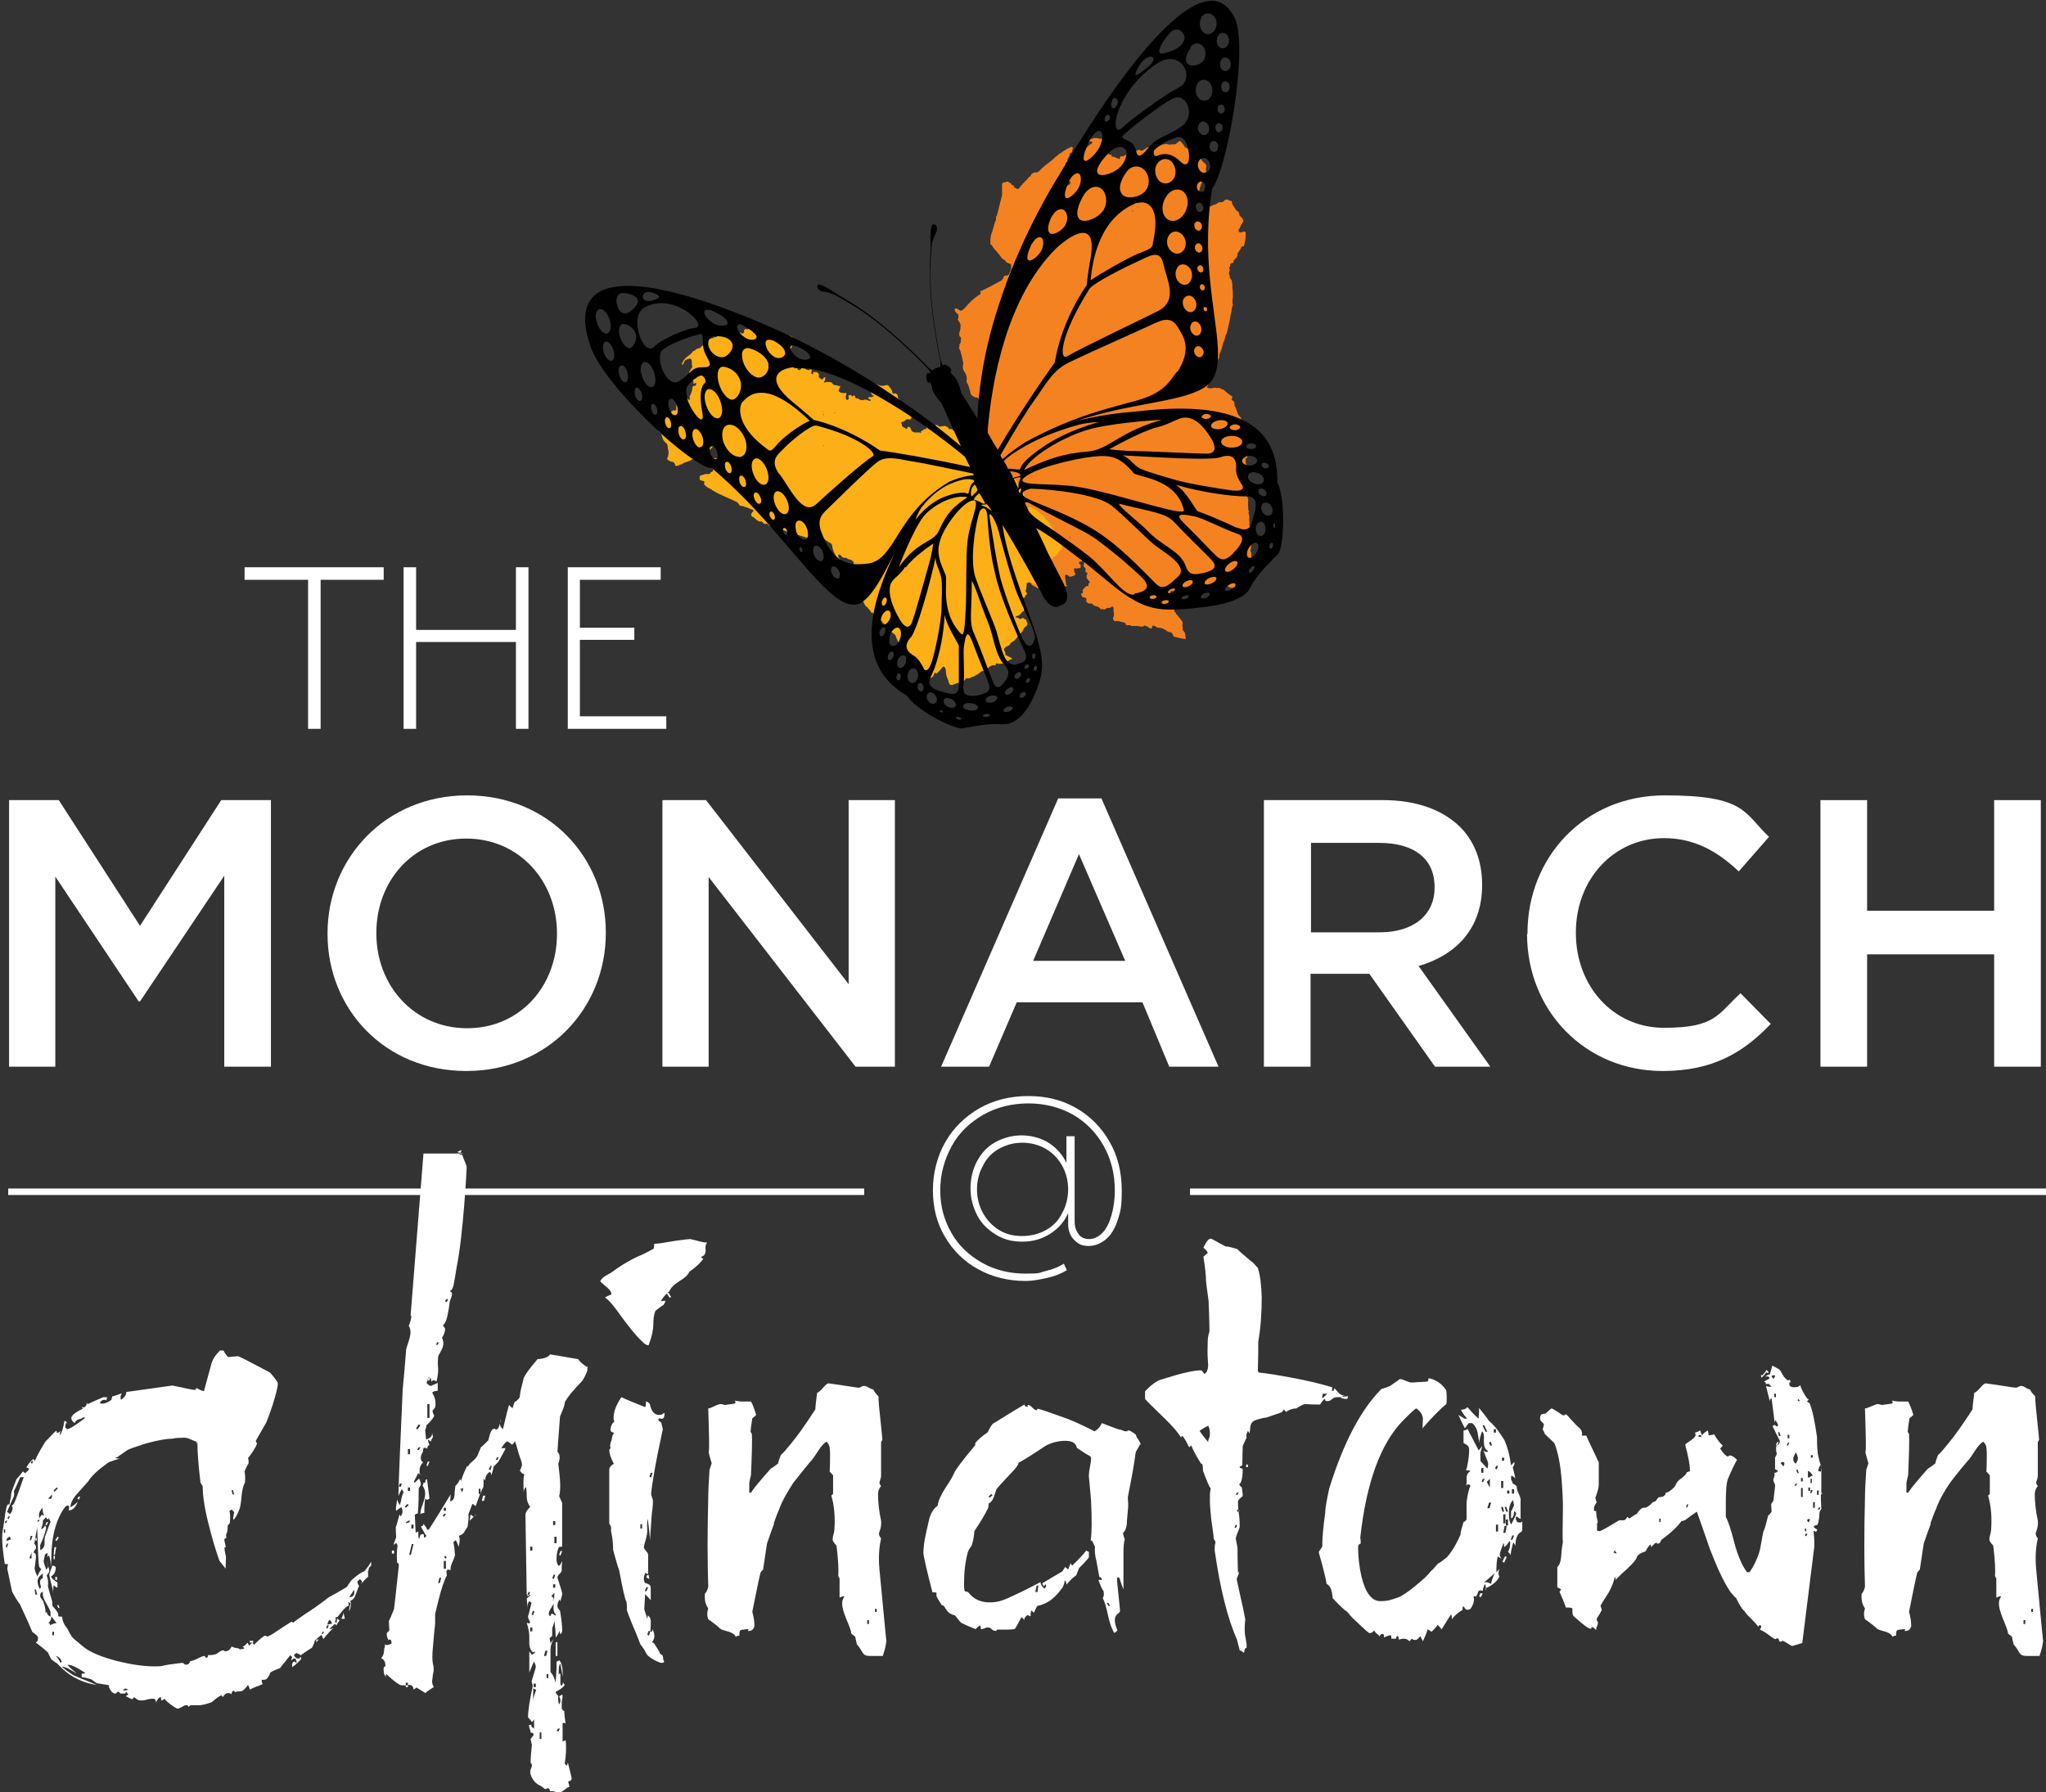 <?xml version="1.0" encoding="UTF-8"?>
<svg xmlns="http://www.w3.org/2000/svg" version="1.1" viewBox="0 0 473.5 414.8">
  <rect x="0" y="0" width="473.5" height="414.8" fill="#333333" stroke="none"/>
  <defs>
    <style>
      .cls-1 {
        fill: #fcaf17;
      }

      .cls-1, .cls-2 {
        fill-rule: evenodd;
      }

      .cls-3 {
        isolation: isolate;
      }

      .cls-2 {
        fill: #f58220;
      }

      .cls-4 {
        fill: #fff;
      }
    </style>
  </defs>
  <!-- Generator: Adobe Illustrator 28.7.1, SVG Export Plug-In . SVG Version: 1.2.0 Build 142)  -->
  <g>
    <g id="Layer_1">
      <g class="cls-3">
        <g id="Layer_2">
          <g id="Layer_1-2">
            <g>
              <path class="cls-1" d="M164.5,97.9h0ZM176.5,94.2h0ZM179.4,104.8v-.2c0,0,0,.1,0,.1,0,0,0,0,0,0h0ZM179.5,108.5h0ZM176.1,106.6h0s0,0,0,0c0,0,0,0,0,0ZM177.6,103.6s-.1,0-.2,0c0,0,.1,0,.2,0ZM174.6,108.5h0ZM178.6,96.4s0,0,0,0h0c0,0,0,0,0,0h0ZM178.3,93.9h0ZM176.5,93.2h0c0,0,0,0,0,0h0ZM174.5,95.6h0,0ZM174,96.3h0ZM170.1,108.2h0s0-.2,0-.2h0s0,.2,0,.2h0,0ZM166.6,90.4h0c0,0,.2,0,.2,0,0,0-.1,0-.2,0ZM172.5,98.7h0c0,0,0,0,0,0ZM174.4,89.6s0,0,0,0h.1s0,0,0,0h0ZM171.2,99.2h0s0,0,0,0h0s0,0,0,0ZM171.3,101.4h0s0,0,0,0ZM175.3,113.6h0,0,0,0ZM164.5,96.2h0s0,0-.1,0c0,0,0,0,.1,0ZM165.3,110.8h0ZM164.8,111.1h0ZM165.3,112.4h0ZM175.2,118.7h0s0,0,0,0h0s0,0,0,0ZM169.5,100h0ZM164,112.2h0ZM165.6,100.8h0Z"/>
              <path class="cls-4" d="M249.7,285.8c.6.7,1.4,1,2.4,1s2.1-.5,3-1.4,1.6-2.3,2.1-4c.5-1.7.8-3.7.8-5.9,0-3.8-.9-7.3-2.6-10.3s-4.1-5.5-7.1-7.2-6.5-2.6-10.3-2.6-7.4.9-10.4,2.6c-3.1,1.8-5.6,4.1-7.3,7.2s-2.7,6.5-2.7,10.3.9,6.9,2.6,9.9,4.1,5.2,7.1,6.9c3,1.7,6.4,2.5,10.1,2.5s2.9-.2,4.6-.6c1.7-.4,3.1-1,4.2-1.7l.7,1.5c-1.3.8-2.8,1.4-4.6,1.8s-3.4.7-4.9.7c-4.1,0-7.7-.9-11-2.7s-5.8-4.3-7.7-7.5c-1.9-3.2-2.8-6.8-2.8-10.8s1-7.9,2.9-11.2,4.6-5.9,7.9-7.8c3.4-1.9,7.1-2.8,11.3-2.8s7.8.9,11.1,2.8c3.3,1.9,5.8,4.5,7.7,7.8,1.9,3.3,2.8,7.1,2.8,11.2s-.3,4.9-.9,6.8c-.6,1.9-1.5,3.5-2.7,4.5-1.2,1-2.5,1.6-4.1,1.6s-2.4-.5-3.3-1.4-1.4-2.1-1.4-3.7v-2.5c-.9,2-2.3,3.6-4.2,4.8s-4,1.8-6.4,1.8-4.3-.5-6.1-1.6-3.3-2.5-4.3-4.4-1.6-4-1.6-6.3.5-4.4,1.5-6.3c1-1.9,2.4-3.4,4.2-4.4,1.8-1,3.9-1.6,6.1-1.6s4.6.6,6.4,1.8,3.2,2.8,4,4.6v-6.2h1.9v19.7c0,1.2.3,2.2.9,2.9h0ZM231.2,265.9c-1.6.9-2.9,2.2-3.7,3.9-.9,1.6-1.4,3.5-1.4,5.5s.5,3.9,1.4,5.5c.9,1.6,2.1,2.9,3.7,3.9s3.4,1.4,5.4,1.4,3.9-.5,5.5-1.4,2.9-2.2,3.7-3.9c.9-1.6,1.4-3.5,1.4-5.5s-.5-3.9-1.4-5.5c-.9-1.6-2.1-2.9-3.8-3.9-1.6-.9-3.4-1.4-5.4-1.4s-3.8.5-5.4,1.4h0Z"/>
              <rect class="cls-4" x="1.9" y="275.1" width="198.1" height="1.5"/>
              <rect class="cls-4" x="275.4" y="275.1" width="198.1" height="1.5"/>
              <path class="cls-4" d="M84.9,365.2c-.3.3-.8.8-1.4,1.5,0,0,.1-.2.3-.5,0-.2-.2-.4-.5-.7-.5.4-.7.7-.5,1,0,.2.2.4.3.6-.3.6-.5,1.3-.8,2-.2.7-.6,1.2-1.2,1.4.2.8.1,1.6-.3,2.5,0-.3,0-.9.3-1.8-.2-.3-.4-.4-.5-.4,0,0,.1.3.1.9-.5,0-1.3.9-2.6,2.6h-.4c0,.4,0,.8-.2,1l.3.4c.1-.1.2-.5.2-1.1l.6.5c-.3.3-.5.6-.8,1.2,0,0,0-.2-.2-.4-.2,0-.7.5-1.4,1.2.1,0,.5,0,1-.3-.7.6-1.5,1.5-2.4,2.6,0-.2-.2-.5-.4-1-.3.3-.9.7-1.6,1.4,0,.5-.3,1-.6,1.6-.7.4-1.6,1-2.7,1.8.3,0,0-.2-.9-.6l-.6.5c.3.5.6.8,1,.8s.3,0,.4-.2.1-.2.2-.2c0,.2.1.4.1.5-.4.5-1.1,1.2-2.1,1.9,0-.1,0-.4,0-.7.1-.4.3-.6.5-.6s.3,0,.3.2c0,.1,0,.2,0,.2l.3-.3s-.1-.1-.2-.4c0-.2-.1-.4-.2-.4-.3,0-.5,0-.6.2-.1.1-.2.2-.3.2,0,0,0-.2.1-.4s.1-.4.1-.4c0,0-.2-.1-.2-.2-.1,0-.2-.1-.2-.2-.5.6-1.3,1.6-2.4,3-.5.2-1.3.5-2.2,1-.2.5-.4.9-.7,1.3-.3.4-.7.5-1.3.4-.1.3,0,.6.2,1-.3.1-.8.4-1.5.6-.7.3-1.2.5-1.5.7,0-.2-.1-.5-.4-1.1-.7,1-1.3,1.5-1.8,1.5s-.9,0-1.1.2l-.5-.4c-.3.2-.4.5-.4.8,0,0-.2,0-.3-.1s-.3-.1-.5-.1c-.5,0-.9.3-1.2.9l-.4-.4c-.6.3-1.3.8-2.2,1.6-1.4.5-2.4.7-2.8.7h-2.1l-.5.4c0-.3-.2-.4-.5-.4s-.5.1-1,.4-.9.4-1,.4-.7-.3-1.5-.9-1.4-1.1-1.5-1.4c-.3.2-.5.4-.8.4,0-.4,0-.6-.1-.8-.4.1-.8.5-1.1,1.3,0-.6-.2-.9-.7-.9s-.7,0-1.4.2c-.7.2-1.2.2-1.4.2-.5,0-1-.2-1.4-.7-.2,0-.3,0-.4.2s-.1.2-.2.2-.6-.2-1.5-.7c0,0,.2-.1.3-.2.1,0,.2-.1.3-.2l-.5-.6c-.1.1-.2.3-.2.4h-.9c-.2,0-.4,0-.4-.2,0-.1-.2-.2-.4-.2s-.2,0-.3.2-.2.2-.4.2-.6-.2-.9-.6c-.3-.4-.5-.8-.5-1.1s-.1-.2-.3-.3c-.9-.1-1.7-.3-2.5-.4-.3-.2-.7-.5-1.3-.9-1-.3-1.8-.5-2.2-.5v-.8c.5,0,.7,0,.8-.2-2.1-1.4-3.5-2-4.1-1.8.9.9,1.5,1.4,1.5,1.4s.3.2.7.6c-.5-.3-1-.6-1.5-.9-.9-.5-1.6-.8-2-.7.6.5,1.5,1.2,2.6,1.9.2.1,2,.9,5.5,2.3-3.6-.5-6.7-2.2-9.2-5-.4-.2-.8-.5-1.3-.9-.2-.3-.5-.9-.8-1.6-.3-.3-1.2-1.1-2.8-2.3.4-.3.5-.6.5-1s-.2-.6-.6-.9c-.4-.4-.7-.5-.7-.5-.6-1.5-1.6-3.7-2.9-6.5-.5-.6-1.1-1.6-1.8-2.9l-1.1-5.2c0-.3,0-.7.2-1.1-.1,0-.4-.1-.8-.1-.4-2.7-.6-4.7-.6-6.1s.2-1.8.5-4c.3-2.5.6-3.7.9-3.7s.3,0,.3.2h0c0,0,0-.6.2-1.3s.2-1.2.2-1.4.4-1.3,1.2-3.3c.4-.4.9-1,1.5-1.8,0,0,.2.1.5.4,0,0,.4-.3.9-.8,0-.3-.2-.5-.6-.5.2-.5.7-1.2,1.6-2l.4.4c.4-1,1.2-2.5,2.4-4.4,1.6-1.7,2.4-2.5,2.5-2.5s.2,0,.1.2c0,.2,0,.2.2.2s.4,0,.5-.2.2-.2.2-.2c-.1.5-.2.8-.1,1,.5-.8.8-1.9,1-3.3.1,0,.4.1.6.3-.3.3-.4.6-.4,1.2l.4.4c.6,0,2-.9,4.2-2.6,0,0-.2-.1-.2-.1s-.2,0-.2-.1c-.1.2-.5.4-1,.5s-.9.5-1,.9c-.5-.3-.8-.7-.8-1.2s.9-1.3,2.6-2.1c0-.3-.1-.4-.4-.4.4,0,.6,0,.7.1.5-.3.8-.7.6-1.2,0,0,.1.2.3.4.8-.4,2-.9,3.6-1.6h.9s0,.2-.1.4-.1.3-.1.4c0-.1-.2-.2-.5-.2s-.7.2-1,.7c.1.1.3.2.5.2.7,0,1.4-.3,2.2-.9,0,0,0-.3.2-.8.3,0,1-.3,2.2-.7-.3.5-.4.9-.2,1.5.9-.6,1.3-1.3,1.2-1.8l10.7-1.5c2.9.6,4.6,1,5.1,1s.3,0,.3-.2c0-.1.2-.2.3-.2.5.4,1.1.6,1.6.7.4-1.5,1-3.7,1.8-6.6.3-.9.9-1.8,1.9-2.8h.8c.6,1,1,1.5,1.1,1.5s.5,0,1.1-.1c.6,0,1-.1,1.1-.1.3,0,2.8,1.3,7.5,3.8,1.2,1.4,1.8,2.2,1.8,2.5,0,.8-.4,2.4-1.2,5-.7,2.1-1.2,3.4-1.5,4.1l-2.4,4.2s0,.3.3.6c-.3.9-1,2-2.1,3.4.1.3.2.7.1,1.3-.3.4-.6,1-.9,1.8.1.6.2,1.4.1,2.5-.4.8-.7,1.9-.8,3.3s-.3,2.4-.5,3c-.5,1.2-.9,2-1.4,2.4-.1-.3,0-.8.2-1.8l-.6-.6s-.2.2-.5.3c.2.8.2,1.7.1,2.7,0,.2-.2.4-.5.7,0,1-.1,1.7-.3,1.9-.1.1-.1.5,0,1-.2,0-.4.1-.5.4.3,1.3.4,2,.4,2,0-.2-.1-.3-.3-.3-.1.3,0,1,.3,2.2,0-.1,0,.8-.1,2.8-.3-.5-.8-1-1.4-1.8-.9-2.5-1.8-5.5-2.7-9.2s-1.2-6.4-1.2-8.1c-.1-.2-.3-.5-.5-.8-.5-4.2-.7-7.1-.7-8.8s0-.2-.1-.2c0,0-.1-.2-.1-.5-.1,0-.2-.1-.3-.1s-.5-.2-1.2-.5-1.3-.4-1.9-.3c-.5,0-1.3,0-2.2.2-1.2,0-3.2.3-6.1,1.1-2.5.8-4,1.3-4.4,1.6-1.5,1-2.3,1.6-2.3,1.6-.3,0-.4,0-.4.1.4.2.8.3,1.3.2-.7.1-1.7.4-2.9.9-2.4,1.7-3.9,3.1-4.7,4.4-.9,1-1.7,1.9-2.5,2.8-1.1,1.2-1.6,2.3-1.6,3.2.5-.3,1.1-.7,1.7-1.3-.5,1.3-1.2,2-2.1,2,0,0,.1-.2.1-.9,0-.1,0-.2-.4-.2s-.8.6-1.5,1.8c-1.4,2.6-2.1,5.8-2.2,9.5,0,.7,0,1.8-.2,3.1.1-1,0-2-.4-2.9-.3.3-.4.4-.4.5,0,0,0-.2.1-.4v-.6c-.2,0-.4.1-.6.4l-.3,1.4c0,.3.2.9.6,2,.4-.3.5-.7.4-1.1-.1-.3-.3-.6-.4-.9.5,1.2.7,2,.7,2.2s0,.4-.2.6-.3.5-.4.6c.3.6.4,1.4.3,2.5.2.8.5,1.9,1,3.5,0,.3,0,.6,0,.9.1.2.4.5.8,1,.4.5.6.9.6,1.1s0,.3-.1.4c0,0,.4.1,1,.1,0,.9.4,1.8,1.2,2.8.2.4.5,1,1,1.8,0,.1.9.9,2.5,2.2,1.6,1.4,4.3,2.5,8.1,3.5,3.3.8,6.1,1.2,8.5,1.2s1.3-.1,3.3-.4,3.1-.4,3.1-.4c.2,0,.3,0,.5.2s.2.2.5.2c.5,0,.8-.3.9-.8.3,0,.9-.2,1.7-.6s1.3-.6,1.5-.6.2,0,.3.2.2.2.3.2.3-.1.3-.3,0-.3.1-.3c.4,0,1,0,1.7-.2.1,0,.4-.2.8-.5s.7-.4.9-.4.2,0,.3.1c0,.1.2.1.3.1.6,0,1.1-.4,1.4-1.1.6.3,1.1.4,1.6.4.1.3.6.3,1.3.1,0-.3-.2-.4-.5-.4.3,0,.7-.3,1.3-1,0,.1.2.4.4.7.4-.5.7-.7.8-.7-.1,0,0,.2.3.5,1.4-1.4,2.3-2.1,2.6-2.1s.2,0,.2.1c0,0,.2.1.3.1s.3,0,.2-.1c0,0,0-.1.2-.1s1-.5,2.6-1.6c1.6-1,2.4-1.6,2.6-1.6s.3,0,.2.1c0,0,0,.1.2.1-.1,0,.8-.7,2.7-2,1.3-.8,3.2-2.1,5.5-3.9,1-.5,2.4-1.3,4.2-2.4.2-.4.6-.9,1.1-1.6,1.6-1.4,2.6-2,3-2s.4,0,.5.1.2.1.3.1v1.1h0ZM1.2,354.8v-.8h-.3v.8h.3ZM1.7,352h-.3c0-.1-.3.4-.3.4l.3.2.3-.6h0s0,0,0,0ZM1.9,357.3h-.3l-.3.7.3.2.3-.9h0ZM2.5,356.2s-.1-.3-.3-.5c-.5.2-.7.5-.7,1,0,0,.2-.1.5-.2s.4-.2.6-.2h0ZM5.5,341.9h-.8c-.6,1.4-1.1,2.5-1.5,3.3.1.4.1.8,0,1.2-.4.8-.9,2-1.6,3.6,0,0,.2,0,.4.2s.3.2.4.2c.5-.7.7-1.4.3-1.9.1,0,.3-.2.5-.4.5-1,1.2-3.1,2.3-6.2h0ZM2.3,351h-.3c0-.1-.3.4-.3.4l.3.2.3-.6h0s0,0,0,0ZM7.3,359.2c0,.3-.2.7-.5,1.4.1.1.3.2.5.1,0-.4,0-.9,0-1.5h0ZM7.5,355.5h-.4l-.2,1h.3l.3-1h0ZM7.7,338.2h-.3c0-.1-.3.4-.3.4l.3.2.3-.6h0s0,0,0,0ZM9.6,363.2c-.1,0-.3-.2-.5-.5s-.3-3.4-.5-9.1c-.5,2.5-.7,3.9-.7,4.1,0-.1,0-.2.2-.3.3.6.3,1,.1,1.2-.3.3-.4.6-.4.8.4,0,.6.5.5,1.3-.2,1.8-.3,2.5-.3,2.1,0,.7.3,1.4.7,2.1.1-.5.4-1,.8-1.6h0s0,0,0,0ZM8.6,369.1l-.3-1.2h-.3l.2,1.2h.4ZM8.5,356.6h-.3v-.6h.3v.6ZM9.2,351.8h-.3c0-.1-.3.4-.3.4h.3c0,.1.3-.4.3-.4ZM9.9,365.2v-1c-.8.6-1.2,1.2-1.2,1.8s.2,1.2.5,1.8c.1-.1.2-.3.3-.5-.4-1.1-.3-1.8.4-2ZM10.2,350.8c-.4-.9-.4-1.5-.3-1.8-.8.7-1.1,1.6-.7,2.5,0-.3.2-.6.5-.9.1.1.3.2.5.2h0s0,0,0,0ZM11.7,374.2v-1c0-.2-.3-.9-.9-1.9-.6-1-.9-1.8-.9-2.3s0-.3.1-.5c-.5,0-.7.3-.7.8s.1.5.4.9c.3.4.4.6.4.8.4,1,.5,1.9.4,2.7,0-.3.1-.5.3-.6.1.6.4.9.9,1.1h0ZM11.7,352.5s0-.4-.2-.7-.2-.5-.2-.7c0,.3,0,.5-.2.6-.4-.3-.5-.5-.4-.5-.1,0-.4.3-.8.8.1.3,0,.9-.4,1.9.4,0,.7-.3.9-.8,0,0,.2.2.3.5-.1.6-.4,1.6-.9,2.9-.4.8-.5,1.2-.5,1.1v1.2c.7-.3,1-.8,1-1.5s0-1,.1-1.6c.8-2.1,1.2-3.2,1.2-3.3h0s0,0,0,0ZM11.1,352.4l-.3.6h-.3c0-.1.3-.7.3-.7h.3ZM12.1,345.9c-.3.3-.6.6-1,1h.8l.2-1h0ZM13.1,375.7c-.3-.4-.7-.9-1.2-1.6,0,.6-.2,1.1-.7,1.6.3,0,.4.2.4.5.5-.3,1-.5,1.5-.5ZM13.3,367.5c-.3-.1-.6-.3-.9-.6,0,0-.1.6-.1,1.8,0-.5-.2-1.3-.5-2.4s-.4-1.8-.4-1.9c0,0,.2-.6.7-2,.5,0,.8.2.8.5,0,.9-.4,1.6-1.1,2,.2.5.7.9,1.5,1.4v1.3h0s0,0,0,0ZM12.5,378.5v-.8h-.4v.8h.4ZM13.4,344.5l-.3-.2-.7.7.2.3.8-.8ZM13,358.1l-.3,1.8h-.3l.2-1.8h.4ZM12.7,360.9h-.3v-.8h.3v.8ZM13.6,355.9l-.5.8-.3-.2.5-.8.3.2ZM13.2,365.7h-.4v-.7h.4v.7ZM14.3,384.6c-.3-.8-.8-1.2-1.4-1.3.4.3.7.8,1.1,1.6.1-.1.2-.2.3-.3h0ZM13.8,372.2h-.3l-.3-.7h.3c0-.1.3.7.3.7ZM18.5,346.5l-.2.6-.4-.2.3-.5h.3c0,.1,0,0,0,0h0ZM29,390.8l-.6.5c.3,0,.7,0,1.3-.2l-.7-.3h0ZM54.2,345.9l-.3-1h-.3l.2,1h.4ZM58.6,380.2h-.8v-.4h.8v.4ZM73.2,380.2v-.7h.6c-.2.1-.4.4-.6.7ZM75,377.7h-.3c0-.1-.3.5-.3.5h.3c0,.1.3-.5.3-.5ZM76.1,376.2h-.4l-.2.7h.3c0,.1.3-.7.3-.7h0ZM76.8,375.8c0-.3-.2-.5-.5-.9-.3.3-.5.7-.5,1.1.1,0,.3,0,.6-.1.2,0,.4-.1.5-.1h0ZM79.8,374.7h-.8c.3-.6.5-1.1.5-1.5,0,.3.2.8.3,1.5ZM81.9,368c-.5.9-1,1.6-1.3,1.9,0-.1,0-.2.2-.2,1,0,1.4-.6,1.1-1.8h0ZM85.9,362.4c-.4.3-.6.6-.6.9s-.1.5-.3.6c-.1-.1-.4-.2-.7-.2.5-.5,1-1.3,1.6-2.2v1h0Z"/>
              <path class="cls-4" d="M135.9,317.3c-.2.6-.6,1.5-1.2,2.4-2,2-3.3,3.6-4,4.9,0,.3-.1.8-.3,1.3s-.5,1.2-.8,2l-.6,8.1c.6.6.7,1.6.2,2.8.5,3.7.6,6.2.2,7.5.5,1.1.7,1.6.7,1.5v10.2c-.4,0-.7,0-.8.2-.4.9-.5,1.8-.5,2.6s.1,1,.4,1.6c.3,0,.4-.1.5-.3s.2-.4.4-.7c0,0,0,.4-.1,1v1.2s-.2.4-.5.7-.5.6-.5.9c.8,2.3,1.1,3.5,1.1,3.6,0,.2,0,.5-.2,1-.1.5-.2.8-.2,1,0-.1,0-.3-.2-.6-.4.6-.5,1.1-.5,1.5s.2.7.6,1.1c.4,2.3.5,3.8.5,4.5s-.2.7-.5,1c0-.4,0-.6-.1-.8-.2.5-.5,1-.9,1.6,0-.9-.1-2.3-.3-4.1,0,.5-.2,1.1-.5,1.9,0,.5,0,1.1,0,1.8-.1,0-.3.2-.6.5l.2,1.2c.1-.3.4-.6.8-1.1-.5.7-.8,1.6-.8,2.6v5.1c.5.5.9,1.4,1.2,2.5,0-.3.1-1.4.2-3.3v-1.6c.1,0,.4-.1.6-.3.6.5.9,1.8.8,3.9,0-.3-.2-1.3-.5-3.1-.3.2-.4.8-.4,1.9s0,.3.2.4c.1,0,.2,0,.2.1v2.2s0,.3.2.5c.3-.2.4-.5.4-1,0,.2.1.5.4.8-.4.6-1.1,1.1-2.1,1.6,0,.3.2.6.6.9-.1.8,0,1.5.2,2l.2-.3c.2-.6.1-1.1-.2-1.5.3-.3.5-.4.8-.4,0,.3,0,.8-.2,1.6,0,.7,0,1.3,0,1.6.2.3.4.5.6.6,0,.6.1,1.6.3,2.9-.3-.3-.5-.3-.7-.1v4.2l.7-.3c.2,1.6.1,3.4-.2,5.4l.4.5c.2-.2.3-.5.3-.8.6,2.4.9,3.6.9,3.7,0,.3-.1.5-.4.6s-.4.2-.4.3c.1.3.2.6.3,1.1-.3,0-.7.3-1.2.7s-.9.6-1.2.6-.5,0-1-.2-.9-.1-1.1-.1c-.1-.5-.3-.7-.4-.7-.2,0-.3,0-.3.1,0,0-.2.1-.5.1,0,0-.2-.2-.9-.7-1.2-.5-2-1.4-2.4-2.7-.1-.3-.1-.7,0-1.1.2-.5.3-.8.3-.9,0-.3-.1-.5-.3-.7,0-.9.1-2.3.3-4.2-.1-.3-.2-.7-.3-1.3.5-.6.7-.9.7-1,0-.1-.1-.3-.3-.4-.1-.1-.3-.1-.4,0,0-.2,0-.5-.2-.9-.1-.4-.2-.7-.2-.9.3,0,.5,0,.7-.2-.3.3-.2.6.5,1v-2.1s-.2.3-.5.6c-.2-.3-.5-.7-.9-1.1,0-1.6.4-4,1.1-7.3-.2-.9-.3-1.2-.3-.8,0-.2.2-.8.5-1.8.3-1,.5-1.6.5-1.8s-.1-.6-.4-1.2c-.1.1-.5,1-1.1,2.5,0-.7,0-2.3,0-4.9.1.2.3.5.6.8.1,0,.4-.2.7-.5,0-.3-.1-.3-.4,0-.5-.4-.8-1-.9-1.8v-2c0-.7-.2-1.8-.6-3.1.3.1.5.2.6.2.1-.1.2-.3.1-.6-.3-.3-.4-.7-.4-1.2,0,.3.3-.8.8-3l-.5-.4c-.3.3-.5.9-.5,1.8v-1.3c0-.5-.1-.9-.1-1.1,0,0,.3-.2.8-.7-.1-.1-.4-.2-.8-.2l-.3-18.5c0-.5.4-1.1,1.1-1.8-.5-.7-.8-1.5-.8-2.3,0-1.4-.1-2.1-.2-2.3-.3.3-.5.7-.5,1.3-.1-2.1-.1-3.5.1-4.1,0-.2,0-.3-.4-.3l-.6-.7c.3-.6.5-1,.5-1.4s-.2-1-.7-2.4c-.4-1.4-.7-2.4-.9-3-.1.2-.4.5-.7.8l-.6-.5c-.1,0-.3-.1-.5-.3-.3.1-.8.7-1.4,1.6,0,0,.3,0,1,0-.3.8-.9,1.8-1.7,3.2l-1.1,1.1c0,.4-.2,1.1-.5,2,0-.3-.1-.6-.3-.8-.6.2-1,.9-1.2,2,0,0-.1-.2-.3-.5,0,.4,0,1,0,1.9-.5.9-1.1,2.4-1.8,4.5-.4-.3-.7-.5-.8-.5-.2.6-.5,1.4-.9,2.4.1.7,0,1.7-.2,2.9l-.9,1.4c-.2.3-.6.5-1.1.7.3.7.2,1.6-.1,2.6,0-.3-.2-.8-.6-1.6-.1,0-.3.2-.6.5.2.6.3,1.6.4,3-.2.6-.4,1.2-.7,1.8-.3.8-.4,1.3-.3,1.6-.3,0-.5,0-.6-.2,0,0-.2.2-.4.5,0,.2.1.5.1,1-.7,1.3-1.3,3.2-1.9,5.6l-.8,3.3v1.8c0,.8-.1,1.3-.1,1.5,0-.5-.1,1-.4,4.2-.2,1.9-.2,3.5.1,4.5.1.6.1,1.2-.1,1.9-.1,1-.2,1.5-.2,1.6,0,.5.1.9.4,1.4-.5.3-1.2.7-2,1.4,0-.1-.8-.5-2-1.3l-.7.5c0-.7-.4-1.1-.9-1.1s-.4,0-.7.1h-.7c-.4,0-.7,0-1-.2-.7-.4-1.7-1.2-3-2.4-.2.2-.2.5.1.8-.4-.3-.7-.8-.7-1.5-.1-.7,0-1.1.4-1.1,0-1-.3-1.6-1-1.9.5-.5.7-1.2.7-2.1.1-.3.2-.6.2-1.1.3.3.8.2,1.5-.2,0-.6-.1-.9-.4-.9s-.3.1-.3.4c0-.1,0-.4-.2-.7-.1-.3-.2-.6-.2-.9s.1-.5.3-.6.3-.3.3-.5c0-.5-.1-1.1-.1-2,.3-.6.7-1.5,1.2-2.8.7-6.4,1.1-9.8,1.1-10.1s-.1-.5-.4-.6c-.1-1.4-.1-2.6.1-3.9,0-.1-.1-.4-.3-.7l-.6.5c0-.2.1-.5.3-1s.3-.8.3-1c0,.3-.1-.4-.1-2.2,0,.2.3-.8.9-3,0,.1,0,.3.2.6.5-.6.6-1.3.2-2.1-.2,0-.6.3-1.2.8-.1-.2-.1-.6,0-1.2.1-.7.2-1.2.2-1.4.1.3.3.7.6,1.3.1-.3.3-.8.4-1.5.1-.6.3-1.1.5-1.5,0-.1-.2-.4-.4-.7-.2.3-.5.8-.8,1.6.1-5,.5-13.2,1-24.8.2-2.1.5-5.1.8-9.2,0-.1.2-.7.5-1.6s.5-1.8.5-2.3-.1-1.1-.4-1.5c.4-1,.6-1.8.6-2.4-.1,0-.2.1-.2.3l3-37.8c-.3,0,1.9,0,6.8,0s.7-.1,1.1-.4c.5-.2.8-.4.9-.4,0,.3-.2.5-.5.9.1.1.4.2.7.2,0,.2.2.6.5,1.4.3.7.5,1.2.5,1.5,0,.6-.8,15.7-2.3,23-.2,1.2-.4,2.4-.6,3.6-.2,1.2-.5,1.9-1,2,0,0,0,.1.2.2.2.1.3.2.3.4,0,.2,0,.5-.2,1s-.3.8-.3.8c-.1,1-.3,2.1-.5,3.1-.2,1.1-.5,1.9-1.1,2.5.3.4.5.6.5.8,0,.6-.2,1.3-.7,2,.2.5.3.9.3,1.4s-.2,1.1-.6,1.8-.6,1.1-.6,1.3c-.1.8-.1,1.7,0,2.7,0,.6,0,1.6-.4,3-.4-.4-.8-.4-1.2,0,0-.6-.1-.9-.4-1.1-.1.1-.4.6-.7,1.4.5.5.8.7,1,.7l1.6-.7v1.8s-.2,0-.5.1c-.3,0-.5.1-.6.2-.1,0-.2.2-.1.3.5.8.7,1.6.7,2.5s-.2.9-.7,1.5c0,.1,0,.5.4,1.2-.2.5-.8,1.3-1.8,2.2,0,.2-.1.6-.3,1.2l.2,2.1c1.2-.4,1.6-1,1.3-1.8.1.2.2.6.3,1.2-.3.5-.5.9-.5,1.1l-.6-.5c-.1.2,0,.6.3,1.3-.3,0-.5.3-.5.8-.2-.1-.5-.2-.8-.2-.1,0-.2.4-.2.9-.7,1.1-.7,1.9,0,2.5-.5.5-.8,1.1-.8,1.8v1s.3.1.8.1c-.3,0-.8-.1-1.2-.4-.1.4-.4,1-.9,1.9,0,0,0,.2.2.3l1-1s0,.2.2.5c.1.3.2.5.2.8s-.2.5-.5,1c0,1.4,0,3.4-.2,5.8-.1,0-.4.1-.7.3l.2,4.2c.3-.2.5-.3.6-.3,0,.8,0,1.4.2,1.8,0-.3.2-.5.2-.8.1-.3.3-.4.6-.4s.3.1.3.4c0,.2,0,.4.2.4l.4-.4c-.2-.2-.4-.5-.7-1.1-.3-.5-.5-.9-.6-1.1.4,0,.6-.2.6-.6.4.5.7.9.9,1.4.3,0,.4-.1.5-.3,1.1-1.7,2.7-4.3,4.9-7.9,0,.2-.1.7-.1,1.6.6-.1.9-.6,1-1.4,0-.8.1-1.5.2-2.2.3-.2.7-.7,1.1-1.6,0,0,0,.2.2.5.3-1,.7-2.1,1.3-3.2.1-.1.1-.2-.1-.2.1-.1.3-.1.4.1.1-.4.5-.8,1.1-1.3s.9-.9,1.1-1.3c.2-.4.4-1,.8-1.9.4-.3,1-.9,1.7-1.6.1-.5.3-1,.4-1.5.3-.8.6-1.2,1-1.2s.3,0,.2.1c0,0,0,.1.2.1.5,0,.8-.8,1.1-2.2,0-.3-.1,0-.2.8,0,.5.2.9.7,1.3.3-1.3.7-3.1,1.4-5.6l.8.8c.1-.4.3-.9.5-1.5.3-.1.8-.5,1.2-1.1,0-1,.4-2.4.9-4.4.4-1,1.5-2.4,3.2-4.4,1.6-.1,2.5-.5,2.9-1.1.2,0,2.4.4,6.5,1.1.4.6,1.1,1.2,2,1.8l.2-.2h0ZM91.2,359.6h-.5v-.7h.5v.7ZM93,343.5l-.4-.2-.3.7.4.2.3-.7ZM94.6,348.4l-.3-.3-.6.6.2.3.7-.6h0ZM94.4,390.5v-1h-.5v1h.5ZM94.8,352.3v-.4c-.1,0-.8.4-.8.4v.3l.8-.3ZM94.9,336.6v-1.2h-.5v1.2h.5ZM94.9,345.1v-.8h-.5v.8h.5ZM95.7,357.4h-.4l-.6,2.5h.4l.6-2.5h0ZM95.7,353.8v-.9h-.5v.9h.5ZM97.3,329.9l-.4-.2-.6.9.3.3.7-1h0ZM97.3,335h-.4c0-.1-.4.6-.4.6h.4c0,.1.4-.6.4-.6ZM99.3,346.9c-.3.3-.6.3-.9,0-.1.6-.2,1.7-.2,3.3-.4,0-.7.1-.9.3,0-.3,0-1.1.5-2.2.4-1.2.6-2,.6-2.6s-.2-1.3-.6-1.8c0,0,0-.2.2-.4,0-.1,0-.2-.1-.3h.5c0-.5.1-.8.4-.8,0-.3.2,1.3.6,4.5h0ZM99.4,338.3l-.4,1h-.3c0-.1.3-1,.3-1h.4ZM99.6,318.9l-.3-.2-.4.7.4.2.3-.7ZM99.4,328.2v-3.2h-.5v3.2h.5ZM101.6,310.7h-.4c0-.1-.3.6-.3.6h.3c0,.1.4-.6.4-.6ZM102.1,365.2h-.4l-.3,1.2h.4l.3-1.2ZM103.2,350.4h-.4c0-.1-.3.5-.3.5l.3.2.4-.7h0ZM103.2,349.7v-.7h-.5v.7h.5ZM103.2,363.1v-1.8h-.5v1.8h.5ZM103.4,360.5l-.4-.4-.2.3.3.4.3-.3h0,0ZM103.7,300.7h-.4c0-.1-.3.5-.3.5l.4.2.3-.7ZM107.2,344.2c0,.3-.2.4-.7.4.2.2.3.5.4.8.2-.2.3-.6.3-1.2ZM110.2,350.5s-.6.6-1.5,1.5c0,0,0-.3.1-.6,0-.4.1-.6.1-.8.1,0,.4.2.7.5l.6-.5h0ZM111.2,345.8v-1.2h-.4v1.2h.4ZM112.3,346.2l-.3,1.2h-.5l.3-1.2h.5ZM113.8,339.3h-.3l-.4.8.4.2.3-1ZM115.4,337.3h-.3c0-.1-.4.6-.4.6h.4c0,.1.3-.6.3-.6ZM122.7,368.5h-.4l-.3.9h.3c0,.1.4-.9.4-.9h0ZM123.2,358.9v-.9h-.5v.9h.5ZM123.2,377.6v-.9h-.5v.9h.5ZM123.7,372.9h-.4l-.3.9h.4c0,.1.3-.9.3-.9h0ZM124.1,391.1c-.1,0-.4-.1-.7-.3,0,1.2,0,2.1,0,2.8,0-.3.2-1.2.7-2.5h0ZM124,390.5v-.8h-.5v.8h.5ZM125.3,402.5v-1.5h-.4v1.5h.4ZM126.7,382.1h-.5l-.3,1.2h.5l.3-1.2ZM126.9,388.4v-.9h-.4v.9h.4ZM128.7,373.8c-.4-.4-.6-.9-.6-1.6,0-1.1.1-1.6.2-1.4,0,.2-.3.6-.7,1.3-.4.6-.6,1.1-.6,1.4s.1.5.4.6c0-.4.2-.6.5-.6.3.3.5.4.7.4h0ZM128.3,368.7l-.7.7c.2.2.4.4.5.5,0,.2-.1.4-.2.7.3-.3.4-.9.4-1.8h0ZM128.5,364.5h-.4l-.3.9h.4c0,.1.3-.9.3-.9h0ZM128.5,353v-.9h-.5v.9h.5ZM128.5,367.5v-.8h-.5v.8h.5ZM128.8,357.2v-1.5h-.5v1.5h.5ZM129,383.3h-.4v-3.2h.4v3.2ZM129.6,400.1h-.4c0-.1-.4.5-.4.5l.4.2.4-.7h0ZM130.1,359l-.4,1.1-.3-.2.3-.9h.4Z"/>
              <path class="cls-4" d="M163.6,287.7c-.3.3-.4.9-.3,1.7,0,.8-.3,1.3-1,1.5,0,.3.2.4.5.4-.5.8-1.6,1.9-3.3,3.1-.2.6-.9,1.3-2.2,2.1-1.3.8-2.1,1.6-2.4,2.4-.7.5-1.4,1.3-2,2.3,0,0,.3-.1,1.1-.1,0,.1-.1.4-.4.9-.8.5-1.4,1-1.9,1.4-.4.9-.5,2-.5,3.1,0,1.2-.3,2.8-1.1,4.9-.4,0-.8-.2-1.5-.9-1.4-1.3-3-3.3-4.9-5.9-1.6-2.3-2.8-3.7-3.6-4.2-.3,0,.2-.3,1.4-.8,0-.4-.2-.9-.8-1.4s-1.2-1.1-1.8-1.6c.2-.5.6-.9,1.1-1.2.5-.3,1-.6,1.4-.8,2-1.5,4.1-2.8,6.3-3.8.8-.3,2-.9,3.6-1.8,0-.2.1-.5.1-1.1.9,0,2.6-.3,4.9-.7,2.1-.3,3.2-.4,3.4-.4s.7.2,1.7.4c1,.3,1.7.4,2.2.4h0,0ZM153.8,327.1c0,.8-.2,1.3-.6,1.3s-.4,0-.4-.1,0-.1-.1-.1l-.4.4c.2.3.4.5.7.6.3,1.1.4,1.6.4,1.6l-1.2,5.7c-.8,4.1-1.3,7.1-1.5,9.1,0,.2,0,.5.2,1s.2.7.2.8c0,.4,0,1-.1,1.8s-.2,1.5-.2,1.8c0-.1-.1,1.8-.4,5.6,0-1.2-.2-2.9-.5-5-.1.2-.2,1.1-.1,2.7,0,.5-.1,1.2-.4,2.2s-.4,1.6-.4,1.7.2.4.5.8c.4.4.5.7.5.9v4.4c-.3,0-.5-.1-.6-.3-.3.6-.4,1-.4,1.4s.1.7.3,1c.1,0,.4.1.8.3s.5.5.5.9v2.8c-.3-.4-.7-.8-1.3-1.4l-.2,3.5s.3.9.7,2.2c0,0,.1-.3.1-.8.5.3.8.9.7,1.8,0,1.4-.1,2-.1,1.8h-.2c0,.1.2.2.4.2s.3-.2.3-.6c.6,1.2.6,2.1-.1,3,.1,0,.3.2.5.3.9,1.4,1.3,2.1,1.3,2.2s.1.3.4.4.4.6.4,1.2l.2.3c0,.3-.2.4-.6.4s-1-.3-1.9-.8c-.9-.5-1.5-1-1.7-1.5s-.6-1.1-1.3-2c-.2-.6-.6-1.5-1.1-2.8-.5-1.1-1.2-2.8-2-5,0-.5,0-1.1-.1-2-.4-.6-.9-3.1-1.7-7.3-.4-1-.8-2.6-1.4-4.7,0-1.2-.1-2.7-.5-4.5.1-.6,0-1.2-.4-1.6v-12.5c0-.5.3-.9.9-1.3h.2c-.8-1.5-1.1-2.6-1.1-3.3l.3-.4s0-.2-.1-.5c0-.5.2-1,.4-1.6,0-.4.1-.8.5-1.4,0,0-.1-.1-.4-.2-.3-.1-.4-.3-.4-.5,0-.8.3-1.5.9-2-.1-.1-.2-.4-.2-.7,0-1.6.6-3.1,1.8-4.9,1,.5,2.8,1.2,5.5,2.3.1-.1.2-.5.2-1.3.3,0,.6.2.9.6.3,1.7,1.1,2.5,2.1,2.5s.5-.2,1.4-.5h0,0ZM148.6,353.8v-1h-.4v1h.4ZM150,367.4h-.4l-.4.9h.4c0,.1.4-.9.4-.9h0ZM150.3,365.5c-.3-.2-.5-.3-.7-.3,0-.5.2-.7.5-.7,0,0,0,.2.1.5,0,.3.1.4.1.5h0ZM150.5,377.5h-.4l-.3.9.4.2.3-1.1h0ZM151,340.9h-.4l-.3.9.4.2.3-1.1h0ZM155.3,300.2l-.3.2-.7-1,.4-.2.6,1h0,0Z"/>
              <path class="cls-4" d="M205.1,379.7c0,1-.3,2.1-.8,3.6,0,0-.9,0-2.9,0s-1.5-.9-3.1-2.7c0-.1-.2-.8-.4-1.8-.2-.1-.5-.4-.9-.7,0-.6-.5-1.8-1.2-3.5-.6-1.5-.9-2.6-.9-3.4s.2-1.2.5-1.6c-.1-.2-.5-.1-1.1.2v-2.2c0-1,0-1.8,0-2.3,0,0-.2-.2-.3-.5.1-1.4,0-3.7-.4-7,0,0-.2-.3-.5-.6-.3-.4-.4-.6-.4-.8s0-.6.2-1.2c.1-.5.2-.9.2-1.1.2-2.9,0-5.5-.7-7.9,0,0,0-.1.2-.2s.2-.3.2-.5v-4s-.3-.4-.8-.9c0,.1.1-1.1.1-3.7s-.3-2.5-.8-3.2c-.6.3-1.2,1-1.8,1.9-.9,1.4-1.4,2.1-1.5,2.2-1,1.1-2.4,2.9-4.4,5.4-1.4,2.2-2.6,4.2-3.3,6.2-.3.6-.7,1.7-1.2,3.1v.3c-.4,1-.9,2.5-1.6,4.5-.2,1.4-.5,3.4-.9,6-.1.1-.4.4-.6.7-.5,2.1-1.1,5.1-1.9,9.1.3,1,.5,2.1.5,3.3-.2.7-.6,1.1-1.2,1.1s-.3,0-.2-.2c0-.2,0-.2-.2-.2s-.5,0-.9.1c-.4,0-.7.1-.8.2s-.2.5-.2,1.2c-.4,0-.7.1-.8.3-.2-.5-.7-.9-1.6-1.2-1.1-.3-1.8-.5-2-.7-.6-.6-1.5-1.3-2.8-2.2-.3-.8-.3-1.6,0-2.5-.5-.7-.8-1.6-.8-2.7s.1-.6.4-1.2c.3-.6.4-1,.4-1.3-.2-5.8-.2-12.5,0-20.2,0-1.5.1-3.7.3-6.7.1-.3.3-.8.5-1.5-.2-.6-.4-1.4-.7-2.5.2-.6.1-4-.1-10.2.3,0,.8-.2,1.4-.5s1.2-.5,1.4-.5.4,0,.6.1c.3.1.6.1.8.1-.4,0,.2-.1,1.9-.3.3-.2.3-.4,0-.7,0,0,.2,0,.6.1.3,0,.6.1.9.1h2.3c.4.7.8,1.8,1.2,3.1-.2.2-.5.5-.9.8-.1.7-.3,1.8-.4,3.1,0,.1.2.3.3.5.1,1.5,0,4.7-.2,9.5-.1.5-.3,1.1-.4,1.9v2.2h.4c.9-1.4,2.5-3.2,4.6-5.6.4-.2,1-.6,1.7-1.2,0-.4.3-1,.6-1.9.7-.6,1.5-1.6,2.4-2.7,1.4-1.7,3.3-4.3,5.6-7.9,0-.8.2-2.1.4-3.8.3-.1.8-.5,1.4-1.2.6-.7,1-1,1.2-1s1.4.2,3.5.5,3.2.5,3.4.5.4,0,.7-.2.5-.2.7-.2.6.1,1.1.4c.5.3.8.4,1,.4.2.5.6,1,1.2,1.6,0,1.2.2,3.2.5,5.9s.4,4.1.4,4.2c0,0-.1.1-.3.5v2.2c0,2.6,0,4.5,0,5.7,0,.3-.2.8-.4,1.5.1.3.2.5.4.8-.5.5-.7,1.2-.7,1.9,0,1.7.2,3.7.7,6.1.1.7,0,1.6-.4,2.6-.2.5,0,1,.4,1.5-.5,2.2-.6,4.5-.4,6.9,1.2,12.5,1.7,18.2,1.7,17h-.1c0,0,0,0,0,0ZM201.1,375.9v-.9h-.4v.9h.4ZM202.9,373.1v-.7h-.4v.7h.4Z"/>
              <path class="cls-4" d="M263.8,334.3c0,.2-.2.5-.5,1s-.5.8-.5,1.1c-.3,2.3-.9,5.7-1.8,10.2,0,.5.1,1.1.1,2-.1,1.2-.2,2.3-.3,3.5,0,1.4-.4,2.3-.9,2.7,0,.2.1.7.4,1.5-.2.7-.3,1.7-.3,3,0-.1,0,0,0,.6,0,.5,0,1.3,0,2.3v5.7c-.3-.7-.6-1.6-1-2.8-.2,0-.4,0-.5.2,0,.8.2,2.3.4,4.4.2,1.9.3,3,.3,3.2s-.2.4-.6.7-.6.8-.6,1.4.2,1.4.6,2.4l-.7.6c-.6-.9-1.1-2.3-1.5-4.2-.4-1.9-.8-3.2-1.2-3.9.3-.4.3-.9.2-1.6-.3-.3-.7-1.2-1.2-2.6h.8c0-.4-.2-.6-.6-.7,0-.3-.3-1.5-.6-3.4-.4-1.5-.5-2.7-.4-3.6,0,0-.2-.5-.7-1.4h-.3c.3-1.8.3-4.9.1-9.3-.1-1.2-.3-3.1-.5-5.5,0-.3,0-1,.2-2,.2-1,.3-1.7.3-2.2s-.1-.3-.3-.6c-1-.5-2-1.2-3-1.9-.2-1.1-1.1-1.6-2.7-1.6s-3.6.5-4.9,1.4c-2.8,1.9-4.8,3.1-5.9,3.7,0,.5-.8,1.5-2.2,2.9-1.6,1.7-2.6,2.8-2.9,3.2,0,0-.2.7-.6,1.8-.3.8-.7,1.3-1.2,1.5,0,.2,0,.5-.1,1-.7,1.5-1.8,3.3-3.2,5.4-.1,1.6-.4,2.7-.7,3.5-.2.2-.5.6-.8,1.3-.6,2.2-.9,4.7-.9,7.4s.4,1.3,1.1,2.1c1.2,1.5,2.8,2.2,4.9,2.2s3.4-.6,5.9-1.8c2-.9,3.9-1.9,5.8-2.9,0,.5.3,1,.9,1.5.4-.3.5-.6.3-1l-.5.5s-.1-.4-.3-.7c1-.6,2.6-1.6,4.7-2.8.1-.3.4-.6.6-1l.6.5h.2c0-.3.2-.7.5-1.4,0,.1.1.3.3.6,1.5-1.4,2.6-2.6,3.3-3.5.3.2.5.3.6.3v1.2c0,.2-.8,1.1-2.3,2.6-.1.4-.4.9-.6,1.6-.6.4-1.4,1.1-2.3,2.2,0-.5-.1-.8-.4-1,0,.3-.1.8-.4,1.5-1.7,2.5-3.6,4-5.9,4.4-.3.3-.5.9-.8,1.6l-.6-.5c-.1.1-.2.5-.2,1.3-.2,0-.4-.1-.6-.3-.6.3-.9.8-.9,1.3.1,0,0-.3-.6-.8-.9,1.7-1.4,2.6-1.5,2.7-.1.1-.8.2-2,.2h-2.2c0,.2-.1.3-.3.3-.3,0-.6-.1-.9-.4s-.6-.4-.8-.4-.5,0-.8.2c-.4.1-.6.2-.9.2,0-.2,0-.5-.2-.9,0,0-.2.2-.5.4-.3.2-.4.4-.5.5-.7-.3-1.8-.7-3.2-1.4-.3-.1-.8-.8-1.6-1.8-.3,0-.6-.2-1.1-.4-.4-.2-.9-.8-1.4-1.7,0,0-.2-.2-.6-.3,0,0-.2-.4-.6-1s-.6-1-.6-1.3,0-.3.1-.4c-.1-.2-.5-.3-1-.2-1.4-5.4-2.1-8.5-2.1-9.2,0-1.2.2-2.7.6-4.5.4-1.9.7-3,.8-3.5.4-1.4,1.1-2.3,1.9-2.9.1-1,.7-2.4,1.8-4.1,1.3-1.9,1.9-3.1,2-3.4.3-.8,1.9-2.9,4.9-6.5,0-.1,0-.3,0-.5.6-.7,1.6-1.6,2.9-2.5.2-.5.6-1.2,1.1-1.9,1.7-1,4.1-2.6,7.4-4.5,0,.3.2.5.5.5s.3,0,.2-.2c0-.2,0-.2.2-.2s.5.2.9.6c.4.4.7.6.9.6s.3,0,.2-.1c0-.1,0-.2.2-.2.4,0,2.6.8,6.8,2.3,1.3.5,3.4,1.4,6.3,2.9.9-.5,1.4-1.2,1.7-1.9,2.6,1,3.9,1.5,4,1.5s.4,0,.8.2.6.2.9.2.3,0,.2-.1c0,0,0-.1.2-.1.4,0,.9.3,1.8,1,0,.3.2.7.6,1.2.3.5.5.9.5,1.1h0s0,0,0,0ZM229.7,346.1l-.3-.3-.6.6.2.3.7-.6h0ZM240.3,367h-.4l-.3,1.5h.5l.2-1.5ZM256.9,371.7l-.4-.7h-.3c0,.1.3.7.3.7h.4s0,0,0,0Z"/>
              <path class="cls-4" d="M312,323.2c-.2,0-.6,0-1.2.1-.6.1-1,.1-1.3.1-.6,0-1,.2-1.3.5s-.6.4-1,.4-.4,0-.5-.2,0-.3,0-.4c-.4.3-.8.7-1.2,1.4-.9,0-2,0-3.5-.1-.5.1-1.2.5-2,1-.8,0-1.6.3-2.4.8l-.5-.6c0,.2-.2.4-.5.7,0,0-1.2.4-3.5,1.2-.8.1-1.6.3-2.5.6s-1.3,1-1.3,2.3c0,0-.1.3-.1.9,0-.2-.2-.4-.4-.7-.4.7-.4,1.2-.3,1.6-.2.3-.5,1-.9,1.9,0,1-.1,2.5-.1,4.5-.1,0-.4.2-.6.3,0,.2,0,.3.2.3l.5.2c0,2.3-.4,3.4-.8,3.5,0,.2.2.5.6.8,0,0,0,.3.1.8s.1.8.1,1.1c0,.1-.2.3-.6.6-.3.3-.5.5-.5.8,0,.5,0,1.4.2,2.7s.2,2.3.2,3c0,.3-.2.8-.5,1.5s-.4,1.2-.4,1.4l.4,2.1c0,1.2,0,3.2.1,5.8.1-.1.2-.3.2-.6v.7c-.1.3-.3.7-.5,1.3,0,.1.3,1.4.8,3.7.6,2.6,1,4.5,1.2,5.7-.1.7-.2,1.8-.1,3.3.3,1.8.4,2.5.4,2.1v1.1c-.4,0-.5.5-.6,1.2-.2-.2-.5-.4-1-.6-.1-.6-.4-1.4-.6-2.4-2.1-4.7-3.9-11.6-5.2-20.8,0-.5,0-1.1.2-1.8,0-.2-.2-.5-.4-.8,0-.7-.3-2.3-.6-4.7-.2-1.9-.3-3.3-.3-4.4s0-1.8.2-2.5c-.4-.6-1-2-1.8-4.2,0-.3,0-.8-.1-1.4,0,0-.2-.2-.4-.3-.8-1.3-1.6-2.6-2.2-4.1l-.5.4c-.4-.8-.8-1.7-1.5-2.6-.2,0-.3,0-.3.4-.8-1.2-2-2.7-3.9-4.5-3-2.9-4.5-4.4-4.5-4.5v-1.8c1.5-1.5,2.7-2.4,3.8-2.7,4.7-1.5,7.8-2.2,9.3-2.1l.6.8c.5-.1.8-.8.9-1.8,0,0,0-.6-.1-1.9s0-2.6,0-3.8c0-.6.1-1.4.4-2.3,0-.4,0-2.8-.2-7.1-.1-1-.4-2.6-.6-4.7,0-1.2-.2-3-.6-5.5l1-.9c-.1-.4-.5-.8-1-1.2.7-1.5,1.3-2.2,1.8-2.1.7.4,1.8,1,3.3,1.8.7,0,1.6.3,2.7.6.7.7,1.8,1.6,3.2,2.8.5.3,1,.9,1.6,1.6.5,1.5.8,3.7.9,6.7,0,3.4-.2,6.9-.8,10.4,0,1.5,0,3.7-.1,6.8l.3.3c1.9.2,4.4.6,7.6,1.2,3.2.6,6.3,1.3,9.3,2.2,0,.6,0,.9-.1.9.4,0,.6-.2.6-.7l1,1.1c.5.5,1,.7,1.6.6-.3,0-.7.2-1.2.5.4.2.8.3,1.4.3h.2ZM280,332c0-.6,0-1.3-.4-2-.5.3-1.2.6-2,1.2.4.6,1.1,1.5,2,2.6,0-.2,0-.5.2-.9s.2-.7.2-.9h0,0ZM286.3,353.1l-.3-.2-.3.6.3.2.3-.6ZM286.7,345.5h-.4c0-.1-.3.5-.3.5h.3c0,.1.4-.5.4-.5ZM286.8,349.8l-.3-.4-.3.2.3.4.3-.2ZM288.8,339.6h-.4v-.6h.4v.6ZM307.2,322.6h-1.1c0-.1-.1,1.1-.1,1.1.4-.3.7-.7,1.2-1.1h0s0,0,0,0Z"/>
              <path class="cls-4" d="M352.2,354.5c-1,.4-1.5,1.5-1.5,3.4,0-.3-.2-.5-.5-.9-.4,1.5-.6,2.5-.6,3.1,0-.2-.1-.5-.6-.9.4-.7.5-1.4.5-2.1,0-.1,0-.3-.2-.4-.3.6-.7,1.1-1.2,1.4,0-.5,0-.8-.2-.9,0,.1-.1.5-.4,1.2-.3.7-.4,1.2-.4,1.5s.1.6.4.8c-.1,0-.3,0-.5-.2s-.4-.2-.4-.2c-.2.8-.3,2-.3,3.6l.8-.8c-.4.7-.4,1.3-.1,1.8-.4.9-1.2,1.7-2.5,2.4-.7.3-.9.5-.6.8,0-.3,0-.8-.2-1.5-.4.7-.6,1.3-.5,1.6-.3,0-.5-.1-.6-.1-.3,0-.5.2-.6.6-.1.4-.3.7-.5.9-.2-.2-.4-.2-.5-.1.3.9,0,1.9-.7,2.9-.2.1-.4.2-.7.2s-.5-.1-.6-.4c-.2-.3-.3-.4-.4-.4-.1.2-.2.5-.1.8-1.3.8-2.1,1.6-2.5,2.2,0-.6,0-.9-.2-1.1-.5.7-1.2,1.9-2.2,3.5.1,0-.2-.4-.9-1.1-.2.4-.7.9-1.4,1.6-.1,0-.4-.3-.9-.6-.2.8-.6,1.7-1.1,2.8-.1-.3-.4-.7-.6-1.2-.5.6-.8.9-1.1.9-.4,0-.7-.1-.9-.3l-.5.6c-.4-.4-.8-.6-1.2-.6s-.5,0-.8.1c-.2,0-.4.1-.5.1,0-.3,0-.6-.2-.8-.3,0-.4.2-.4.6h-1.1c0-.5,0-.7-.2-.8-.3,0-.8.2-1.5.5,0-.4,0-.6-.2-.8-.5,0-.8.2-.8.7,0-.2-.2-.4-.6-.7s-.6-.6-.6-.8c0,0-.2.1-.4.3s-.4.3-.7.3-1-.7-2.4-2-2.3-2.2-2.7-2.8c-.9-.6-2-1.7-3.5-3.3,0-.5-.1-.9-.2-1.5-.2-.9-.6-1.5-1.2-1.8-.1-.9-.5-2.4-1-4.4-.5-1.8-.8-2.8-.8-3l.8-1.2c0-1.8.2-4.4.7-7.9,0-1.2.4-3.1.9-5.5,3.3-10.7,7.4-18.4,12.1-23.1.5-.1,1.2-.4,2-.7,1.6-1.1,2.3-1.6,2.2-1.6.3,0,.7.1,1.4.4.7.3,1.1.4,1.3.4s.8,0,1.7-.1c.8,0,1.4-.1,1.8-.1s.5-.3.5-.8c1.7.3,3.1,1.3,4.1,2.8,0,.3.1.8.1,1.6s0,1.3-.1,1.6c-1.6,1.3-3.4,3.2-5.5,5.6,0-.7.1-1.4.1-2.1,0-1-.6-1.8-1.5-2.5-.3,0-1.3,1-3.1,2.8-5.2,5.3-8.5,14.4-9.9,27.1,0,.1.1.5.1,1.1s-.1.2-.3.4-.3.4-.3.7c0,2.4.3,4.7.8,6.9.9,3.7,2.4,5.6,4.3,5.6s2.5-.3,4.3-.9c.7-.3,2-1.1,3.7-2.5s3-2.5,3.7-3.5c.5-.4,1-1,1.7-1.8.5-.2,1.2-.8,2.1-1.5,1.2-1.4,2.2-3.1,3.1-5.2,0-.6.3-1.6.7-2.9.3-.1.5-.3.7-.6v-4c.2-1.6.5-2.9.9-3.9-.4-.3-.7-.3-1.1.1.2-.3.3-.8.2-1.6,0-.8.2-1.4.9-1.8-.1-.1-.5-.2-1.1-.2,0,.3.1.1.3-.7.4-1.8.5-3.1.5-4s-.4-1.1-1.3-1.6v-2.9c.4,0,.7-.1.9-.4,0,0,.9,1.7,2.6,5,.5-.5.8-.9.8-1.1,0,.2,0,.5-.2,1s-.2.8-.2,1.1c0,.8,0,1.4.1,1.6.4.4.9.9,1.5,1.6.1-.1.2-.5.2-1s-.2-.8-.5-1.6-.5-1.3-.6-1.6c.4.4.8.5,1.1.2-.8-.5-1-1.2-1-2.4.1-1.1,0-1.9-.4-2.2-.4,1-.6,1.9-.7,2.7,0-.7-.2-1.4-.3-2.1-.1-1-.6-1.9-1.3-2.5h-.8c-.2.3-.5.6-.9,1.2-.4-.8-.9-1.8-1.5-3.1.4.2.8.5,1.5.9.1,0,.3,0,.5-.1-.5-.5-1-1.2-1.4-2,.7,0,1.2-.2,1.5-.6.5.6,1.4,1.6,2.6,2.7v-.7c.1,0,.1-1.8.1-1.8.9,1.1,1.7,2.1,2.3,3,.4.3.9.8,1.5,1.5.6.7,1.3,1.7,2.1,3,.7,1.6,1.2,3.5,1.5,5.8,0,0,.2-.3.8-.8,0,.5-.1.8-.4,1.2.1.6.4,1.5.6,2.7,0-.1-.2-.4-.8-.7-.1-.1-.2,0-.2.5s0,.4.2.7c.1.3.2.5.2.6.3.1.6.3.9.6,0,.6.2,1.2.5,1.8.3.6.5,1.2.4,1.8v4c-.2-.1-.5-.3-.9-.6l-.2.2v.5s.2.2.2.4.3.3.6.3.4,0,.5-.1c0,0,0-.1.2-.1v2.1h-.2s0,0,0,0ZM343.1,368.9l-.4.8-.4-.2.3-.7h.5c0,.1,0,0,0,0h0ZM343.3,340.9v-1.1h-.5v1.1h.5ZM343.6,342.3h-.4c0-.1-.3.6-.3.6l.3.2.4-.8h0s0,0,0,0ZM344.2,331.4l-.7-1.5h-.4c0,.1.7,1.5.7,1.5h.4ZM346,364.1c-.2.2-.6.5-1.3,1.1-.6.5-1,.9-1.3,1.1.3-.1.6-.1,1,0l.7.3c0-.5.3-1.3.8-2.4h0s0,0,0,0ZM344.8,344.2v-1.9l-.7.7c.1.3.4.8.7,1.3ZM345.1,347.8h-.5l-.4,1.3h.5l.4-1.3h0ZM345.3,334.6l-.3-.9-.4.2.3.7h.4ZM346.2,331.6v-.8h-.5v.8h.5ZM346.7,339.3h-.4c0-.1-.3.6-.3.6l.4.2.3-.8h0s0,0,0,0ZM346.7,354.5v-1.6h-.5v1.6h.5ZM347.9,344.4v-1.6h-.5v1.6h.5ZM348.1,349.9l-.3-1.1h-.4c0,.1.3,1.1.3,1.1h.4ZM348.1,338.1v-.7h-.5v.7h.5ZM348.7,360.4l-.6,1.3-.4-.2.6-1.3.4.2h0ZM348.4,352.6v-2.1h-.5v2.1h.5ZM348.7,353.2h-.5l-.3,1.6h.5l.3-1.6ZM349,349.9l-.4-1.1h-.4c0,.1.4,1.1.4,1.1h.4ZM349,353.1v-1.4h-.5v1.4h.5ZM349.3,345.7v-.7h-.5v.7h.5ZM350.9,350.5c0-.4-.2-.6-.5-.7,0,.8-.2,1.3-.5,1.6h-.2v-1.6c.2-.2.4-.7.7-1.4-.1-.4-.2-.8-.2-1.2-.7.6-1,1.6-1,3.1s.2,1.9.5,2.6c.8-1.5,1.2-2.4,1.2-2.6h0ZM350.4,355.4h-.4l-.4,1h.4c0,.1.4-1,.4-1ZM350.4,345.7v-1h-.5v1h.5Z"/>
              <path class="cls-4" d="M421.9,345.6c-.1,0-.3.1-.5.4,0,.6,0,1.7.1,3.1,0,.2-.2.5-.4.9-.1,2-.4,3-.6,3s-.6.1-.8.4c.4.4.7.6.9.6,0,0-.2.3-.3.6-.1-.1-.4-.2-.6-.3.1.8.2,2,.2,3.5l-2.8,22.5c-1.6.5-2.4.7-2.3.7-.1,0-.5-.2-1.1-.6-.6-.4-1-.6-1.2-.6s-.2,0-.2.1c0,0,0,.1-.2.1s-.4-.1-.4-.4c0-.2-.2-.4-.4-.4s-.2,0-.2.1c0,0,0,.1-.2.1s-.7-.3-1.6-1-1.6-1-2-1.2c.4-.6.4-1,0-1s-.3.1-.3.4c-.4-.5-1-1.2-1.9-2.1-.8-.7-1.2-1.3-1.4-1.6-.6-.5-1.2-1.5-1.9-3-.4-.3-.8-.8-1.4-1.5-1.7-2.6-3.2-6-4.7-9.9-1-2.9-2-5.8-3-8.6-.8.5-1.6,1.1-2.5,1.8-.1.1-.5.3-1.1.4-.8,1.2-2.4,2.7-4.7,4.4,0,.1,0,.3-.2.5s-.2.3-.5.3-.3,0-.2-.1c0,0,0-.1-.2-.1s-.4.2-.7.5c-.3.3-.4.5-.5.5,0-.3,0-.5-.1-.6-.3.1-.7.7-1.2,1.6-1,.3-1.6.7-1.9,1.1-.1.6-.9,1.6-2.3,2.9-.9.8-1.9,1.7-2.7,2.6,0-.3,0-.5-.2-.7-.2,1.1-.7,2.3-1.4,3.6-1.3,2-1.9,3-1.9,3.1.1.3.2.5.3.9-.2.5-.6,1.2-1.2,2.1,0,.1,0,.4.3.8,0,.2,0,.5-.2.9s-.2.7-.2.9c-.5-.5-.8-.7-.9-.7s-.3,0-.2.2c0,.1,0,.2-.2.2-.5,0-1.8-1-3.9-2.9-.2-.2-.3-.5-.3-1v-.8s-.4-.2-.8-.2h-.7c-.3-.9-.8-2.1-1.5-3.7,0,0,.2-.2.4-.5,0,0-.3-.2-.9-.5v-4.7c.5-.4.8-1.2.9-2.5.1-1.7.3-2.8.4-3.3-.1-.1-.1-2.9,0-8.2,0-1.5-.1-3.6-.3-6.3-.3-3.4-.8-6.2-1.7-8.4-.5-.5-1.3-1.2-2.2-2.1,0-.2-.2-.5-.5-1.1.1-.2.2-.5.3-1.1,0-.1-.2-.3-.5-.6s-.4-.5-.4-.7,0-.4.1-.6c0-.2.2-.4.2-.4s.5-.2,1-.2c.8-.8,1.3-1.2,1.4-1.2s.6.3,1.4.8c.7.5,1.1.8,1.3.8.2,0,.3,0,.3-.1s.1-.1.3-.1.5.4,1.2,1.2c.9,1,1.5,1.6,2,2,.4.4.6.9.5,1.5-.1.1,0,.2.3.2h.7c.6,1.4,1.6,3.4,2.9,6.2v5.1c0,.7-.3,1.8-.8,3.1,0,0,.1.4.3,1.1-.2.2-.4.5-.6,1.1v.8c.2,0,.3.1.4.1s.1-.1.1-.3c0,.5,0,1,.1,1.6l.3,1.3c-.1,0-.2,0-.2.4v1.5s.3.1.6.1,1.7-.8,4.5-2.5h1c.3,0,.6-.2.9-.8l.5.4c.4-.3.9-.7,1.7-1.1.2-.3.5-.7.8-1s.7-.5,1.2-.4c.7-.3,1.3-.8,1.7-1.3.1,0,.4-.1.6-.2l.7-.9,1.1-.2c.4-.3.6-.5.6-.9.5,0,1.2-.5,1.9-1.2.2-.2.4-.6.7-1.2.2-.3.7-.7,1.5-1.3.5-.5.8-.8.7-1,.2,0,.5-.2.8-.3,0-1.5-.4-3.5-1.1-6.1.1-.2.6-.5,1.3-1,.7-.5,1.1-.9,1.1-1.2s0-.4-.2-.6c.3,0,.7-.2,1.3-.5,0,.2.1.5.4,1.1.5-.6,1-.9,1.3-1.1.1.2.2.5.2,1.1.3,0,.7,0,1.3-.2.7,1.2,1.4,2.1,2,2.6l-.6.7c.8,1.2,1.4,1.8,1.7,1.8s.3,0,.3-.1.1-.1.3-.1c.4,0,.9.3,1.6,1-.6,1-1.3,2.5-2.1,4.4-.4,1-.5,3-.5,5.8s0,3.2,0,3c.5.9,1.2,2.9,2,6.1.8,2.9,1.7,5.1,2.9,6.7h.6c1.1-1.6,1.9-3.3,2.4-5.2.3-1.4.5-2.9.8-4.2.4-.8.7-2.1,1.1-3.7.3-.2.5-.5.8-.9,0-.4-.1-1-.1-1.8.1-.1.3-.4.5-.7.3-2.2.4-3.4.4-3.5s0-.4-.2-.7-.2-.6-.2-.8c.3-.8.4-1.3.2-1.5.4,0,.6-.1.9-.4-.3-.2-.5-.4-.7-.4v-2.7c.1-.3.3-.5.4-.9-.2-.6-.2-1.2-.1-1.9.5-.1.8-.5.8-1.1l-1.7-3.4s.2-.1.5-.3l.5.4.3-.3c0-.3-.3-.6-.6-1.2-.1.1-.2.4-.2.7-.1-1.2-.4-3.1-.7-5.7-.3,0-.4.2-.4.7-.2-.8-.5-2-.9-3.6.2.1.6.2,1.3.2-.4-.5-.7-.7-.8-.7-.2,0-.4,0-.5.2,0-.5-.2-.7-.5-.7.3-.2.8-.4,1.3-.7,0-.3-.1-.5-.4-.5h-.5s-.1.1-.2.1c.4-.3.8-.5,1.2-.6.4-1.5.6-2.1.6-2,.4.2.9.5,1.6.9.2.2.5.7,1,1.6.5.6.8.9,1,.9s.3,0,.4-.2c.1.2.2.5.2.9,0,0,0-.2-.2-.4-.3.8,0,1.3,1,1.3s1.1-.2,1.4-.5c.3.9.8,2,1.7,3.2.4,0,.3.2-.1.6,0,0,.2.2.6.4.7,1.8,1.2,4.3,1.7,7.8,0,.9,0,2.2.2,4,.5,2.3.8,3.1.8,2.6v6.4h-.1s0,0,0,0ZM374.1,359.6s0-.2-.2-.4c-.1-.2-.2-.3-.2-.4,0,.1-.1.3-.3.5.1.1.3.2.6.3h0s0,0,0,0ZM384.3,352.3v-.8h-.3v.8h.3ZM390.7,348.2h-.3l-.2.7h.3c0,.1.2-.7.2-.7ZM393.7,332.6v-.4h-.6v.4h.6ZM409.3,317.8c-.2,0-.4,0-.5-.2-.2.3-.6.8-1.1,1.3-.1-.3-.2-.5-.2-.6h.4c.4-.4.7-.8.9-1.2.4.3.5.5.5.7h0ZM410.7,318.3c-.1,0-.4,0-.7.2,0,0,0,.2.2.4s.2.3.2.4c0,0,0-.2.2-.4s.2-.4.2-.4h0ZM411,323.4v-.8h-.4v.8h.4ZM411.6,333.9l-.3.6h-.3c0-.1.3-.7.3-.7h.3ZM412.1,332.4l-.3-.9h-.3c0,.1.2.9.2.9h.4s0,0,0,0ZM412.7,339.5c.4-.7.3-1.1-.1-1.1s-.3.1-.5.3c.5.5.7.8.6.8ZM414.1,333.9h-.3l-.3.7h.3c0,.1.3-.7.3-.7ZM414.1,332.9v-.8h-.4v.8h.4ZM416,337.3c0-.2,0-.4-.2-.7-.2-.3-.2-.4-.2-.5-.4.8-.6,1.3-.6,1.6,0,.5.2.8.6,1.1.4-.6.5-1.1.5-1.6h0ZM415.9,343.4h-.3c0-.1-.3.5-.3.5h.3c0,.1.3-.5.3-.5ZM416.3,341l-.3-.9-.3.2.3.7h.3ZM416.5,324.2l-.3-.4-.2.3.3.3.2-.2h0s0,0,0,0ZM417.2,342.9v-.8h-.4v.8h.4ZM417.2,346.5v-2.1h-.4v2.1h.4ZM418,354.4v-.6h-.3v.6h.3ZM418.3,355h-.4c0-.1-.2.4-.2.4l.3.2.3-.6h0s0,0,0,0ZM418.7,351.5c-.1.1-.3.2-.5.3,0,.1.1.3.3.6.4-.4.4-.7.2-.9h0s0,0,0,0ZM419.5,341.5c-.4-.6-.7-1-1.1-1v1.5c.2,0,.4,0,.6-.2.2-.2.4-.2.5-.2h0ZM418.9,345.1v-.8h-.4v.8h.4ZM419.3,343.3v-1h-.3v1h.3ZM419.5,344.9h-.4l-.2.7h.3c0,.1.3-.7.3-.7h0,0ZM419.5,337.4v-.6h-.4v.6h.4ZM420,349v-1.3h-.4v1.3h.4ZM420.9,346v-1h-.4v1h.4ZM421.3,348.9h-.3c0-.1-.3.4-.3.4l.3.2.3-.6h0s0,0,0,0ZM421.6,340.8c0-.3,0-.6-.1-1.1s-.1-.7-.1-.8c-.4.6-.6,1.2-.6,1.6,0,0,.2,0,.4.1.2,0,.3.1.4.1h0Z"/>
              <path class="cls-4" d="M472.8,379.7c0,1-.3,2.1-.8,3.6,0,0-.9,0-2.9,0s-1.5-.9-3.1-2.7c0-.1-.2-.8-.4-1.8-.2-.1-.5-.4-.9-.7,0-.6-.5-1.8-1.2-3.5-.6-1.5-.9-2.6-.9-3.4s.2-1.2.5-1.6c-.1-.2-.5-.1-1.1.2v-2.2c0-1,0-1.8,0-2.3,0,0-.2-.2-.3-.5.1-1.4,0-3.7-.4-7,0,0-.2-.3-.5-.6-.3-.4-.4-.6-.4-.8s0-.6.2-1.2c.1-.5.2-.9.2-1.1.2-2.9,0-5.5-.7-7.9,0,0,0-.1.2-.2s.2-.3.2-.5v-4s-.3-.4-.8-.9c0,.1.1-1.1.1-3.7s-.3-2.5-.8-3.2c-.6.3-1.2,1-1.8,1.9-.9,1.4-1.4,2.1-1.5,2.2-1,1.1-2.5,2.9-4.4,5.4-1.5,2.2-2.6,4.2-3.3,6.2-.3.6-.7,1.7-1.2,3.1v.3c-.4,1-.9,2.5-1.6,4.5-.2,1.4-.5,3.4-.9,6-.1.1-.4.4-.6.7-.5,2.1-1.1,5.1-1.9,9.1.3,1,.5,2.1.5,3.3-.2.7-.6,1.1-1.2,1.1s-.3,0-.2-.2c0-.2,0-.2-.2-.2s-.5,0-.9.1c-.4,0-.7.1-.8.2s-.2.5-.2,1.2c-.4,0-.7.1-.8.3-.2-.5-.7-.9-1.6-1.2-1.1-.3-1.8-.5-2-.7-.6-.6-1.5-1.3-2.8-2.2-.3-.8-.3-1.6,0-2.5-.5-.7-.8-1.6-.8-2.7s.1-.6.4-1.2.4-1,.4-1.3c-.2-5.8-.2-12.5,0-20.2,0-1.5.1-3.7.3-6.7.1-.3.3-.8.5-1.5-.2-.6-.4-1.4-.7-2.5.2-.6.1-4-.1-10.2.3,0,.8-.2,1.5-.5s1.2-.5,1.4-.5.4,0,.6.1c.3.1.6.1.8.1-.4,0,.2-.1,1.9-.3.3-.2.3-.4,0-.7,0,0,.2,0,.6.1.3,0,.6.1.9.1h2.3c.4.7.8,1.8,1.2,3.1-.2.2-.5.5-.9.8-.1.7-.3,1.8-.4,3.1,0,.1.2.3.3.5.1,1.5,0,4.7-.2,9.5-.1.5-.3,1.1-.4,1.9v2.2h.4c.9-1.4,2.5-3.2,4.6-5.6.4-.2,1-.6,1.7-1.2,0-.4.3-1,.6-1.9.7-.6,1.5-1.6,2.4-2.7,1.4-1.7,3.3-4.3,5.6-7.9,0-.8.2-2.1.4-3.8.3-.1.8-.5,1.4-1.2s1-1,1.2-1,1.5.2,3.5.5,3.2.5,3.4.5.4,0,.7-.2c.3-.2.5-.2.7-.2s.6.1,1,.4c.5.3.8.4,1,.4.2.5.6,1,1.2,1.6,0,1.2.2,3.2.5,5.9.3,2.7.4,4.1.4,4.2,0,0-.1.1-.3.5v2.2c0,2.6,0,4.5,0,5.7,0,.3-.2.8-.4,1.5.1.3.2.5.4.8-.5.5-.7,1.2-.7,1.9,0,1.7.2,3.7.7,6.1.1.7,0,1.6-.4,2.6-.2.5,0,1,.4,1.5-.5,2.2-.6,4.5-.4,6.9,1.2,12.5,1.7,18.2,1.7,17h-.1c0,0,0,0,0,0ZM468.7,375.9v-.9h-.4v.9h.4ZM470.5,373.1v-.7h-.4v.7h.4Z"/>
              <g>
                <polygon class="cls-4" points="56.6 134.2 71.3 134.2 71.3 168.7 74.2 168.7 74.2 134.2 88.8 134.2 88.8 131.3 56.6 131.3 56.6 134.2"/>
                <polygon class="cls-4" points="122.3 168.7 122.3 131.3 119.4 131.3 119.4 145.8 96.3 145.8 96.3 131.3 93.4 131.3 93.4 168.7 96.3 168.7 96.3 148.6 119.4 148.6 119.4 168.7 122.3 168.7"/>
                <polygon class="cls-4" points="134.2 148.1 146.8 148.1 146.8 145.3 134.2 145.3 134.2 134.2 152.9 134.2 152.9 131.3 131.4 131.3 131.4 168.7 154.2 168.7 154.2 165.8 134.2 165.8 134.2 148.1"/>
              </g>
              <g>
                <path class="cls-4" d="M2.1,185.2h11.5l18.8,29.1,18.8-29.1h11.5v61.7h-10.8v-44.2l-19.5,29.1h-.3l-19.3-28.9v44H2.1v-61.7Z"/>
                <path class="cls-4" d="M75.8,216.2v-.2c0-17.3,13.4-31.9,32.3-31.9s32.1,14.4,32.1,31.7v.2c0,17.4-13.4,31.9-32.3,31.9s-32.1-14.4-32.1-31.7ZM128.9,216.2v-.2c0-12-8.7-21.9-21-21.9s-20.8,9.8-20.8,21.8v.2c0,12,8.7,21.9,21,21.9s20.8-9.8,20.8-21.8Z"/>
                <path class="cls-4" d="M153.4,185.2h10l33,42.6v-42.6h10.7v61.7h-9.1l-34-43.9v43.9h-10.7v-61.6h0Z"/>
                <path class="cls-4" d="M244.9,184.8h10l27.1,62.1h-11.4l-6.2-14.9h-29.1l-6.4,14.9h-11.1l27.1-62.1h0ZM260.4,222.4l-10.7-24.7-10.6,24.7h21.2Z"/>
                <path class="cls-4" d="M292.6,185.2h27.5c7.8,0,13.8,2.3,17.8,6.2,3.3,3.3,5.1,7.9,5.1,13.3v.2c0,10.1-6.1,16.2-14.7,18.7l16.6,23.3h-12.8l-15.2-21.5h-13.6v21.5h-10.8v-61.6h0,0ZM319.3,215.8c7.8,0,12.7-4,12.7-10.3v-.2c0-6.6-4.8-10.2-12.8-10.2h-15.8v20.7h15.9s0,0,0,0Z"/>
                <path class="cls-4" d="M353.5,216.2v-.2c0-17.5,13.1-31.9,31.8-31.9s18.2,4,24.1,9.6l-7,8c-4.9-4.6-10.2-7.7-17.3-7.7-11.8,0-20.4,9.7-20.4,21.8v.2c0,12.1,8.5,21.9,20.4,21.9s12.4-3.1,17.7-8l7,7.1c-6.4,6.7-13.5,10.9-25,10.9-18,0-31.4-14-31.4-31.7h0s0,0,0,0Z"/>
                <path class="cls-4" d="M421.3,185.2h10.8v25.6h29.4v-25.6h10.8v61.7h-10.8v-26h-29.4v26h-10.8v-61.6h0Z"/>
              </g>
            </g>
          </g>
        </g>
      </g>
      <g>
        <path class="cls-2" d="M226.9,68.1c-1.7.8-3.8,3.4-3.8,3.4-.1,0-.2.1-.3.2-.4.3-.4.3-.9,0-.2-.1-.3-.2-.5-.3-.2-.1-.3,0-.4.1,0,.1-.1.3,0,.5.2.3.4.5.6.7.2,0,.2.2.2.4s0,.4,0,.6c-.2.1-.2.3,0,.5.2.3.4.6.5.9,0,.7,0,1.3-.3,1.9,0,.1,0,.3,0,.4,0,.3,0,.5.4.7v.2c0,.5,0,1.1-.4,1.5,0,0,0,.2.1.3h0c-.2.2-.2.4-.1.6.1.2.2.4.3.7.2.7.4,1.4.5,2.2,0,0,.1.2.1.2h0c0,.2,0,.5,0,.7-.2.6,0,1.2.4,1.7.4.6.5,1.3.4,1.9,0,.2,0,.5.2.7.2.3.3.7.4,1,0,.2.1.4.2.6,0,.2,0,.3.1.5,0,.2,0,.3.2.5,0,0,.1.1.2.2.3.2.6.4.9.4,0,0,.2,0,.2,0,0,0,0,0,.1,0,.2.4.5.5.8.7.2.2.5.4.5.7s-.3.2-.5.3c0,0-.1,0-.2,0,0,.3.2.7-.2.9-.1,0,0,.3,0,.5,0,.1,0,.3,0,.3.4.2.7.7,1,1v.2c0,.3-.1.7.3,1,.1,0,0,.2,0,.3,0,.8,0,1.7.6,2.5,0,.5-.5.6-.6,1.1,0,.2-.3.2-.5.3-.3,0-.4.2-.5.4,0,.2,0,.3,0,.5.4.3.5.8.9,1.1.1.2.2.5.3.7,0,.3,0,.5.2.8.4.3.5.8.8,1.2v.2c0,.2,0,.4,0,.6v.2c0,.2,0,.3-.1.5,0,.1,0,.3,0,.4.3.3.6.7.8,1.1,0,.2.3.4.4.6.1.2.3.3.5.3.2,0,.5,0,.7-.1.3.3.6.6.9.8,0,0-.1.1-.2.2v.4c0,.2-.1.5.2.6,0,0,0,0,.1,0,.1,0,.3.1.4.3.1.8.4,1.7.4,2.5s0,.3.1.4c.3.5.3,1,.4,1.5,0,.2,0,.5.1.7h0c.2.4.2.6,0,.8,0,.7.2,1.2.8,1.4v.6c0,.1.1.3.2.4v.4c0,0,0,.1,0,.2,0,.2-.2.3-.2.5,0,.2.1.4.2.4.4,0,.4.1.5.5,0,.3.2.6,0,.9,0,.2.1.3.3.4.1.2.2.5.2.7,0,.2,0,.5,0,.7.1.6,0,1.2.7,1.5.1,0,.3.3.3.4-.1.5,0,.8.3,1.2,0,0,0,.3,0,.4,0,.2,0,.5.2.6.4.4.4.9.3,1.4,0,.1,0,.3,0,.4.4.6.4,1.3.8,1.9,0,0,0,.2,0,.3,0,.2.2.5.2.7s0,.3.2.4c-.2.5-.2.5.2.7.4.2.8.5,1.3.7.1,0,.2,0,.4-.1.4.3.9.6,1.2,1.1,0,.2.2.2.4.2s.2.1.2.3c0,.4.2.5.4.4.1-.1.3-.2.4-.3.1.1.2.2.4.3,0,.1.1.3.2.4,0,.2.2.3.4.3s.4-.1.4-.3c0-.2,0-.4,0-.6-.2-.4-.4-.7-.6-1,.2-.1.3-.3.2-.5-.1-.2-.2-.3,0-.5.2-.2.3-.6.6-.7.1,0,0-.2.1-.4,0-.2.2-.2.3,0s.2.3.3.4c0,.3.1.5.4.5s.5,0,.8,0,.1-.2,0-.3c0,0-.1-.1-.1-.2,0-.6-.2-1.2-.2-1.8,0-.4.2-.5.5-.3,0,0,.1,0,.2.1.1.2.3.3.5.3.4-.1.8-.2,1.1-.4.3-.3-.3-.6-.2-1,0-.2,0-.4,0-.6.3,0,.7.3.9,0,.2,0,.4.1.6-.1,0-.2,0-.4,0-.6,0,0-.1-.2-.2-.2h0s-.1-.2-.2-.2h0v-.2c0,0,.1-.1.2-.2h.2c.2,0,.4-.1.4-.3.2,0,.3.1.4.3,0,.2,0,.5-.1.7s0,.4.1.5.3.3.4.5c-.2.4-.2.5.2.9h.2c0,.2-.1.4-.2.5-.1.2,0,.4,0,.6,0,.2.2.4.3.5.2.2.4.5.5.7h0c-.2,0-.4,0-.4.3v.5c-.2,0-.4-.2-.5,0-.3.2-.5.5-.8.8s0,.1,0,.2c0,.2,0,.4,0,.6-.4,0-.5.2-.3.5.1.3.3.5.6.5s.4.2.6.3h0c-.1.2-.2.4-.1.6.2.3.4.5.7.5s.5-.1.7.1c.3.4.7.5,1.1.6.2,0,.5.2.7.4,0,.1,0,.2.2.2.1,0,.2,0,.4,0,.2,0,.4.2.6,0s.4-.2.6-.3c.1,0,.2,0,.4,0,.2,0,.4-.2.5-.3.2,0,.3,0,.4.3v.5c0,.3.1.6.1.9,0,.3,0,.6-.2.9-.1.4.3.9.6.8.6-.2,1.3.2,1.9.3.2,0,.3.1.4.3,0,.3.2.4.5.3.1,0,.3,0,.5,0,.4.3.7.2,1,.2.5,0,.9,0,1.4.1.4.1.7.1.9-.2,0-.1.2,0,.3.1.4,0,.7.4,1,.5.4.2.4.2.6-.4v-.2c.3,0,.7.1,1,.4.1,0,.2.1.4.1.7,0,1.4.3,2,.8.2.1.4.2.5.2.5,0,.7.3.9.7,0,.2.1.4.3.4.8.2,1.6.4,2.4.5.1,0,.3,0,.2-.2-.1-.5,0-1-.3-1.4-.2-.2-.4-.4-.4-.7.1-.4-.2-.8,0-1.2,0-.2,0-.5-.2-.7-.3-.5-.8-.9-1.1-1.4,0,0-.2-.1-.2-.2,0-.2-.2-.4-.4-.5,0-.5-.1-.9-.3-1.3h0s0-.2-.1-.3c-.1-.4-.1-.8-.3-1.1-.2-.3-.4-.5-.4-.9,0-.3,0-.5.1-.8,0-.3.2-.4.4-.4.2,0,.4,0,.6,0,.4,0,.7,0,1,0,.2-.1.6,0,.8-.2.2.2.4.2.7.1.7-.3,1.4-.6,2.1-.4.4.2.8.1,1.2.4.6.5,1.2.4,1.7,0,.4-.3.9-.4,1.5-.5,0,0,.1,0,.2,0,0,0,.1,0,.2,0,.4.4.7.2,1,0,.2-.2.3-.4.6-.2.1,0,.2.1.4.2.1,0,.2,0,.3-.1,0-.1,0-.3.1-.5,0-.2.2-.1.4,0,0,0,.1,0,.2.1h0c0,0,0,0,0,0,0,0,0,0,0,0,.4.4.8.4,1.1.3.3,0,.6,0,.9.2.3.2.5.2.8.3.3,0,.6,0,1,.1s.7-.2.7-.5.1-.9-.2-1.3c-.1-.5-.2-1-.3-1.5,0-.1,0-.3-.1-.4,0,0,0-.1,0-.2,0-.1,0-.3,0-.4,0-.1,0-.2-.1-.2,0,0,0-.1,0-.2,0-.2,0-.3-.1-.5h0c0-.3,0-.6-.1-.9,0-.2.1-.4.2-.5.2,0,.5.3.7,0,0,0,.2,0,.2,0,.6,0,.8-.3.7-.9,0-.3,0-.5,0-.8,0-.2,0-.5-.2-.7v-.2c.1-.7.4-1.3-.1-2,0,0,0-.2,0-.2.3-.2,0-.7.1-.9,0-.3,0-.7,0-1-.4-.4,0-.7,0-1,0-.2,0-.3-.2-.5,0,0-.1-.2-.1-.3.2-.3,0-.8,0-1.1.1-.6,0-1.2-.2-1.8h0c.2-.2.2-.2,0-.5,0-.8-.2-1.6,0-2.3,0-.2,0-.4-.2-.6,0-.3,0-.5,0-.8,0-.2,0-.5-.2-.7,0-.3.2-.7.2-1.1,0-.7-.1-1.4-.2-2.2,0-.1-.1-.3-.2-.4,0-.3,0-.5,0-.8,0-.3.2-.6,0-.9h0c.1-.4.2-.8,0-1.2,0-.2,0-.4,0-.6,0-.1,0-.2,0-.4.3,0,.4-.2.4-.6,0-.1,0-.2,0-.4.3-.5,0-.9-.3-1.4-.2-.2-.4-.5-.5-.8,0-.7,0-1.4-.3-2.2,0,0,.1,0,.1-.1,0-.5,0-1.1,0-1.6,0-.2,0-.5-.1-.7v-.6c0,0-.1-.2-.2-.2-.2-.3,0-.7-.4-1-.8-.7-.7-1.8-1.3-2.6,0,0,0-.2,0-.3,0-.3,0-.6-.3-.8-.2-.1-.3-.2-.4-.5,0,0,.1-.1.2-.2,0-.1,0-.3-.1-.4-.7-.4-1.3-.9-1.9-1.5,0,0-.2,0-.3-.1,0,0-.1,0-.2,0-.2-.3-.5-.3-.8-.3-.1,0-.2,0-.4,0-.2,0-.4-.1-.6,0-.1,0-.3,0-.4,0-.2.2-.5.1-.8,0-.1,0-.2,0-.4-.1.4-.7.5-1.6,1-2.3.3-.8.8-1.4.8-2.3,0-.1.1-.2.2-.3.2-.2.3-.6.4-.9.1-.2,0-.5.2-.7.3-.3.3-.8.3-1.2.4-.8.7-1.8.9-2.7.3-.5.4-1,.5-1.6.2-.2.3-.6.4-.9.2-.7.3-1.5.5-2.2.2-.7.2-1.4.4-2.1.2-.6.1-1.3.4-1.8,0,0,0-.2,0-.3-.2-.8.1-1.5,0-2.3,0-.5,0-1-.1-1.6,0-.3.1-.7-.1-1.1v-.2c0-.2,0-.3-.2-.5,0,0-.1-.2-.2-.3-.2-.3,0-.7-.3-.9,0-.3,0-.6.2-.9,0-.1,0-.3-.1-.4v-.4c.2,0,.2-.2.2-.4v-.2c.1-.1.2-.3.4-.3.4,0,.4-.3.4-.6.4-.5,1-.7.9-1.6,0-.1.1-.2.2-.3.2-.3.3-.5.5-.8.1-.3.2-.6.6-.6s.2-.1.2-.2c.3-.9.4-1.9.4-2.8,0-.3-.3-.5-.5-.4-.2,0-.4.2-.6.2s-.4,0-.5-.2c-.2-.2,0-.3,0-.5,0-.1.1-.2.2-.3.2-.5.4-.9.7-1.3.2-.2.2-.5,0-.8-.1-.3-.5-.5-.7-.8s0-.8-.5-1c-.1-.1-.2-.2-.4-.3,0,0,0,0,0-.1-.3-.6-.9-1-.9-1.8,0,0-.1-.2-.2-.2-.1,0-.2,0-.4-.1-.5-.3-.9-.3-1.2.1-.2.2-.4.3-.7.3-.3,0-.6,0-.8.2-.2.2-.5.3-.8.4-.6.2-1.2.4-1.5,1.1h-.2c-.2.2-.4.3-.6.5-.2.3-.4.6-.6.9-.2.1-.5.1-.6.4-.4.6-.8,1-1.3,1.6-.2.2-.5.5-.5.9h0c-.2,0-.4,0-.4.3-.1,0-.2-.2-.4-.3,0-.2-.2-.3-.2-.5-.1-.3-.3-.5-.6-.6-.1,0-.2,0-.4,0-.1-.2-.2-.5,0-.7.1-.1.2-.3.2-.5v-.2h0c.8-.7,1.2-1.6,1.8-2.5.1,0,.2-.2.2-.4.2-.5.4-1,.6-1.5.2-.3.5-.7.6-1.1v-.2c.4-.3.6-.8.6-1.3h0s.1-.1.2-.2c0-.1,0-.2,0-.3.3-.4.3-.9.3-1.4s0-.4.2-.5c.5-.4.8-.9.7-1.7,0-.1,0-.3,0-.4.2-.5,0-.8-.4-1.1-.5-.4-.8-.9-1.1-1.4.1-.2.3,0,.4-.1,0,0,0,0,0-.1s0-.2,0-.2c-.4-.1-.5-.4-.7-.7,0-.1,0-.2-.1-.3-.1-.2-.2-.3-.4-.2-.2,0-.5.1-.7.2-.1,0-.3,0-.4,0-.4-.3-.9-.5-1.4-.8-.1,0-.2-.3-.3-.4-.1-.3-.4-.5-.6-.8-.2-.3-.4-.3-.7-.1,0,0-.1.1-.2.2-.3.3-.6.5-1.1.4-.5,0-.9.2-1.4-.1-.4.1-.9.1-1.3.3-.3.1-.5.3-.9,0-.1,0-.2,0-.3,0-.5.3-1,.6-1.7.5-.2,0-.3,0-.4.1-.2.2-.5.3-.8.5-.2.2-.5.3-.8,0-.1-.1-.3,0-.4,0-.2.1-.4.2-.6.4-.4.4-1,.6-1.6.8-.4-.2-.8,0-1.1.2-.2.1-.4.1-.6.1s-.2,0-.3.2c0,.2,0,.4-.2.4s-.3-.2-.4-.2c-.4,0-.8-.5-1.2-.3,0,0-.1,0-.1-.1,0-.6-.3-.3-.5-.4-.1,0-.2-.1-.3-.2,0-.4-.5-.7-.3-1.2.2-.7-.2-1.1-.7-1.5,0,0-.2-.1-.2-.2-.2,0-.2-.2-.2-.4,0-.3-.1-.3-.4-.2-.1,0-.2,0-.4,0-.4-.3-.8,0-1.2-.2-.3.5-.8,0-1.1.3-.1.1-.3.2-.4.3,0,0-.1.2,0,.4,0,.2.2.1.3,0,.1,0,.2-.2.4-.2.1,0,.3,0,.4.1.1.2,0,.3,0,.4-.5.3-1,.6-1.4,1.2,0,0-.1,0-.2,0-.4,0-.6-.3-.9-.5-.2-.1-.3,0-.3.2,0,.7-.3,1-.7,1.3-.1.1-.2.3-.4.4s-.2.3-.2.4c.1.7,0,1.3,0,2v.2c-.5.4-.8,1-1.1,1.5-.1.2,0,.4,0,.7.2.3,0,.5-.2.6-.1,0-.4,0-.4.2,0,.3.2.3.4.5.1.1.4,0,.5.3-.2.5-.5.8-1.1.7-.1,0-.3,0-.4.1-.2,0-.4,0-.5-.2s-.3-.5,0-.7c.2-.2.2-.4.3-.6,0-.1,0-.2-.1-.3-.3-.3-.3-.3-.1-.6.1-.2.1-.3,0-.5-.3-.2-.3-.3-.1-.6.2-.2.3-.1.4,0,0,.1.2.2.3.2,0-.2.2-.3.2-.6.1-.3.2-.7,0-1-.2-.3-.1-.4.1-.5.1,0,.2-.2.2-.3,0-.5.2-.9.5-1.2,0,0,0-.1,0-.2,0-.2,0-.4.3-.5.3-.1.4-.3.3-.7,0,0,0,0,.1-.1.1-.2.2-.3,0-.5-.2-.2-.3-.1-.5,0-.1,0-.2.1-.4.2-.8.3-1.5,1-2.3,1.4-.1,0-.2.2-.2.3-.3.1-.6.3-.8.6-.2.2-.5.4-.7.6-.9.7-1.9,1.4-2.7,2.3-.3.3-.5.4-.9.4s-1.1.2-1.2.9h0c-.3,0-.5.3-.6.5-.7.7-1.4,1.4-2,2.2-.2.2-.4.4-.7.1-.1-.1-.3-.1-.5-.2,0,0,0-.1,0-.2,0-.2-.2-.3-.3-.3-.1,0-.3-.2-.4-.3,0-.2-.2-.3-.4-.3,0,0-.1-.1-.2-.2-.2-.1-.4-.1-.5,0-.1,0-.2,0-.2.1h0c-.1,0-.3,0-.4,0-.2,0-.4.3-.4.6,0,.3,0,.7,0,1v.2c0,.3,0,.7,0,1v.2c0,.2-.2.5-.2.8-.4,1.3-.6,2.6-1,3.9-.2.1-.2.4-.2.6s0,.3,0,.4c-.3.5-.4,1.2-.6,1.8,0,.3-.3.5-.2.8-.4.7-.5,1.6-.5,2.5s0,.5.3.7c.2.3.4.7.6.9.6.7,1.2,1.3,1.7,2.1,0,.1.2.2.3.2.1.3.5.2.6.5.2.4.6.5.9.6.2,0,.4.2.4.4v.9c-.1.3-.3.6-.4.9,0,.4-.3.5-.6.6,0,0-.2,0-.3,0-.3,0-.4.1-.5.5,0,0,0,.2-.1.2-.2.1-.2.5-.5.5,0,0-3.2,1.8-4.9,2.5h.2c0-.1,0-.1,0-.1ZM284.6,65.1h0c0,0,0,0,0,0h0s0,0,0,0h0ZM285.2,50.7h0s0,0,0,0h0ZM284,65.4h0ZM284,48.8s.1,0,.1.1c0,0-.1,0-.2-.1h0ZM282.1,64.6s0,0,0,0h0ZM281.3,77.1h0ZM280.7,60.3h0s0,0,0,0c0,0,0,0,0,0ZM280,80.7h0c0,.1,0,.1,0,.1,0,0,0,0,0-.1ZM279.5,83.8s-.1,0-.2.1h0c0,0,.1-.1.2-.1h0ZM274.9,47.3h0ZM274.6,42.9s0-.1,0-.2c0,0,.2-.1.2,0,0,0,.2.1.2.2s0,.2,0,.3c-.2-.2-.4-.2-.6-.3h0s0,0,0,0h0ZM229.8,57h0ZM232.2,55.5h0s0,0,0,0ZM233.3,59.4h0s0,0,0,0ZM223.8,75.7h0ZM224.1,62.9h0ZM225.6,77h0,0ZM228.6,70.5s0,0,0,0h0,0ZM228.6,79s.1,0,.2,0h0-.2ZM229.4,92.1h0ZM229.4,100.9h0ZM229.8,101.4h0c0,0,0,0,0,0h0s0,0,0,0h0,0ZM229.8,93.7h0c0,0,0,0,0,0h0ZM230.3,97.8h0c0,0,0,0,0,0h0s0,0,0,0h0ZM230.7,94.3h0ZM230.8,101.4h0s0,0,0,0h0c0,0,0,0,0,0h0ZM232.4,105.7h0s0,0,0,0h0s0,0,0,0ZM232.7,92.5h0ZM233.7,91.3h0ZM234.3,76.2h0ZM234.5,85.8h0ZM235,116.3h0ZM235.2,109h0c0,0,0,0,0,0h0c0,0,0,0,0,0ZM236.2,107.2h0ZM236.8,57.6h0ZM236.9,49.2h0s0,0,0,0ZM237.2,50.6h0ZM237.4,126.4s0-.1,0-.2h0c0,0,0,.1,0,.1h0ZM237.6,54.3h0s0,0,0,0h0ZM238.2,46.8h0c0,0,0-.1,0-.2v.2h0ZM238.5,58.5h0s0,0,0,0h0ZM239,126.9h0ZM239.3,58.1h0ZM239.5,125.3h0,0s0,0,0,0ZM240.2,47.9s0,0,0,0h0c0,0,0,0,0,0ZM240.2,109.4h.2-.2ZM240.4,43.2h0s0,0,0,0ZM240.7,114.9s0-.2,0-.2c0,0,0,0,0,0,0,0,0,0-.1.1h0,0ZM241.3,127.4h0ZM241.4,68.7h0ZM241.6,128.2h0c0-.1,0,0,0,0h0ZM241.8,117.3h0ZM242.3,106h0ZM242.7,49.5h0ZM243.2,40.9s0,0,0,0h0s0,0,0,0h0,0ZM243.9,49.3h0ZM247.6,124.6c0-.2,0-.3,0-.4.1,0,.2.2.1.3,0,0,0,0-.1.1h0ZM249.9,49.4s0,0,0,0c0,0,0,0,0,0h0ZM249.8,129.5h0ZM250.2,35.3h0ZM251.4,48.1h0ZM251.9,131.8h0ZM252,36.4h0ZM252.5,131.9h0ZM253.2,128.6h0ZM253.8,42.6h0ZM255.5,138.4s0-.1,0-.1h0c0,0,0,.1,0,.2h0s0,0,0,0ZM255.8,40.5h0,0,0,0ZM256.4,47.6s0,0,0,0h0s0,0,0,0h0,0ZM256.5,40.7h0ZM259.5,124.2s0,0,0-.1c0,0,0,0,0,.1h0ZM259.6,130.4h0c0,0,0,0,0,0h0ZM261.9,49s.1-.2.2-.3c0,0,.1,0,.2.1-.1,0-.3.1-.4.2ZM262.6,45.8h0ZM263.7,128h0,0ZM264.1,40.1s0,0,0,0c0,0,0,0,0,0h0ZM264.9,139h0ZM265.7,129.3h0ZM266.8,133.2h0ZM268,132.3h0s0,0,0,0ZM268.2,128.1h0ZM268.2,130.8h0ZM270.1,68.2h0s0,0,0,0ZM270.4,48.2h0v-.2s0,0,0,.1h0ZM270.4,131.1h0s0,0,0,0c0,0,0,0,0,0ZM270.5,62.2h0s0,0,0,0h0ZM271,46.4h0ZM271.4,83.4h0s0,0,0,0ZM271.5,44h0ZM272,98.8s0,0-.1-.1c0,0,0,0,.1,0h0ZM272.1,81.3h0c0-.1,0,0,0,0ZM272.3,129.6h0,0ZM272.7,134.4h0c0,0,0,0,0,0,0,0,0,0,0,0h0s0,0,0,0ZM272.8,83.5h0s0,0,0,0ZM273.7,127.9h0ZM273.8,136h0ZM274.9,74.8h0ZM275.4,68.1h0ZM277.3,100.2h0ZM276.7,57.4h0s.1.1.1.2c0,0,0-.1-.1-.2ZM277.1,82.5h0ZM277.3,128h0c0,0,0,.1,0,.2,0,0,0-.1,0-.2h0ZM277.3,88.9h0,0ZM277.4,74.9h0ZM278.3,65h0ZM278.4,89.7h0ZM281.7,135h0ZM282.9,122.6s0-.2,0-.2h0c0,0,0,.1,0,.2h0s0,0,0,0ZM283.2,98.8h0s0,0,0,0ZM283.5,109.8h0c0,0,0,0,0,0h0ZM284,116.7h0ZM284.4,99.7h0,0ZM285,100.3h0ZM285.4,118.4h0ZM286.2,118h0s0,0,0,0h0c0,0,0,0,0,0ZM286.6,109.8h0ZM286.6,104.6h0ZM286.7,132.8h0ZM286.8,123.1h0,0ZM287.2,134.2h0s0,0,0,0ZM287.4,121.4h0c0,0,0,0,0,0ZM287.5,117.2h.1s0,0-.1,0ZM287.8,129.3h0Z"/>
        <path class="cls-1" d="M232.7,151.6c0-.2,0-.5-.1-.7,0-.1-.1-.2-.2-.3-.1-.4,0-.5.2-.7.1,0,.2-.2.4-.3.2,0,.2,0,.3-.1.2-.1.4-.2.4-.3.2-.5.6-.6,1-.9.4-.4.8-.7.9-1.3.6-.2.9-.7,1.2-1.2.1-.3.3-.6.6-.8.4-.2.5-.6.2-1.1,0-.1-.1-.3-.1-.4h0s0-.2-.1-.1c0,0-.1,0-.1,0-.1-.1-.3-.2-.4-.3-.3-.1-.5,0-.7.2-.2,0-.3-.2-.5-.2-.2-.2-.4-.3-.6,0h0c0,0,0-.1,0-.1,0,0,.1-.2,0-.4.5,0,.8-.2,1.1-.5.2-.2.3-.5.6-.6.2,0,.2-.3.2-.5,0-.2,0-.4-.2-.6,0-.2-.3-.4-.3-.7,0-.5-.2-1.1-.4-1.6h0c.2,0,.4-.2.5.1,0,.2.6.2.6,0,0-.2.2-.5.4-.6.2-.2,0-.5-.2-.6,0-.1,0-.2,0-.4.2-.4.1-.8.2-1.2,0-.1,0-.2,0-.4.3,0,.5-.5.9,0,0,0,.2,0,.2,0,.2,0,.3,0,.5.2.2,0,.4,0,.5,0,0,0,.1,0,.2-.1,0,0,.3,0,.2-.2.2-.2.2-.6.5-.8.4-.2.5-.7.9-.9,0,0,.1-.2.2-.2.2-.3.4-.7.4-1.1.1-.2,0-.4-.1-.5-.1-.1-.2-.2-.4-.3.1-.2.3-.3.4-.5.4,0,.5-.3.5-.6.2,0,.4-.2.5-.4,0,0,.1-.2.2-.2.4,0,.5-.3.6-.5.4-.2.9-.4,1.1-.9,0-.3.3-.5.6-.7.3-.1.4-.4.2-.7-.1-.2-.1-.3,0-.4,0-.2,0-.4,0-.6-.5-1-1.2-2-1.9-3,0,0,0-.2,0-.2,0,0-.2-.2-.3-.2,0,0,0-.2,0-.2,0,0-.2-.2-.2-.3-.5-.6-.9-1.2-1.4-1.7,0,0,0,0-.1-.1-.1-.2-.2-.5-.4-.6-.5-.3-.9-.7-1.4-1.1-.1-.1-.3-.2-.4-.3-.3-.1-.5-.3-.8-.5h-.2c-.2,0-.5,0-.6.2,0,0-.2.1-.3.1-.7,0-1.4-.2-2.1-.7.1-.2.3-.3.4-.5h.2c.4-.4.5-.9.8-1.3,0,0,0,0,0-.1,0,0,0-.2,0-.2,0,0,0-.1,0-.2,0-.4,0-.8-.3-1.1,0-.5-.4-.8-.6-1.1-.2-.2-.5-.4-.7-.7,0-.1,0-.3,0-.4-.4-.2-.6-.6-.8-.9-.2-.3-.4-.4-.7-.5,0-.1,0-.1-.1-.1h0s-.1-.2-.2-.3c-.2-.5-.7-.7-1-1-.1-.2-.2-.3-.3-.5-.3-.2-.6-.4-.5-.8,0-.1,0-.3-.2-.3-.1-.1-.3-.2-.4-.3,0-.2-.2-.3-.3-.5-.5-.5-.9-1.1-1.6-1.5-.1-.1-.3-.2-.4-.3-.2-.3-.6-.6-.9-.8-.1,0-.3-.1-.4-.2-.4-.5-.9-.8-1.4-1.2h-.2s0,0-.1.1c-.2-.1-.2-.3-.3-.5,0-.2-.1-.3-.3-.2h-.2c-.2,0-.3,0-.5,0-.1,0-.2,0-.2-.1,0-.4-.3-.4-.6-.5-.1-.1-.3-.2-.4-.3-.2-.2-.4-.2-.6-.1-.2-.1-.4-.3-.5-.3-.4,0-.6-.2-.9-.4-.3-.2-.7-.1-1-.5,0,0-.2,0-.3-.1-.2,0-.4,0-.6,0,0,0,.1-.2,0-.3-.4-.2-.7-.5-1.1-.4-.4,0-.7.3-1.2,0-.2-.2-.4-.3-.6-.2-.4.1-.8,0-1.2.2-.2,0-.2,0-.3.1-.1,0-.2-.2-.4-.1-.2.2-.3.4-.4.7-.2,0-.4,0-.6.2-.2.1-.4.3-.6.4-.1,0-.1,0,0,.1,0,.1.2.2.2.3-.2-.1-.3-.2-.5-.2-.3,0-.6,0-.8,0-.8,0-1.1-.3-1.3-1.1-.2-.1-.3-.3-.5-.2-.1,0-.2,0-.2.2,0,.3-.2.3-.4.2,0,0-.2-.2-.2-.2-.4-.1-.7-.3-.7-.8,0-.1-.1-.2-.2-.3.2-.3.6-.3.9-.5,0,0,0,0,.1-.1.2-.2.4-.4.7-.2.4,0,.6,0,.7-.3.1-.3,0-.7-.2-.9-.1-.1-.2-.3-.4-.3-.2,0-.2,0-.1-.2.1-.3.1-.6,0-.8,0-.1-.2-.1-.3-.1-.2,0-.3-.1-.3-.3,0-.5,0-.6-.5-.8,0,0-.1,0-.2,0-.4,0-.6-.2-.6-.6,0-.1,0-.3-.2-.4-.3-.1-.3-.3-.3-.6s-.2-.5-.4-.7c-.2-.2-.3,0-.5,0-.2,0-.4,0-.4-.3,0-.5-.4-.9-.7-1.3-.2-.3-.5-.5-.9-.3-.7.2-1.4.1-2.1-.3-.1,0-.3-.1-.4,0-.3.2-.6.4-.6.9-.5.4-.3.9-.1,1.4,0,.2.4.2.5.5,0,0,0,0-.1.1h-.2s0,0-.1.1h-.5c-.2,0-.4,0-.4.2s.2.2.3.3c0,0,.2,0,.2.1.2.1,0,.2,0,.3h-.2c-.5-.3-1-.4-1.4-.2-.2,0-.4,0-.6,0,0,0-.2-.1-.3-.2h-.2s-.1-.3-.3-.2c-.1,0-.2,0-.3,0-.2-.2-.2-.5-.4-.7-.2,0-.3.3-.6.2h0c0,0,0-.2,0-.2-.3-.1-.5-.1-.7,0-.1.2-.1.3,0,.5,0,0,0,0,.1,0,0,0,0,0-.1,0,0,0,0,0,0,.1v.2c-.1.1-.2.2-.3.3,0,0-.2-.1-.3-.2,0-.3-.2-.6,0-.8-.1-.2.2-.4,0-.7-.4.2-.8,0-1.2,0l-.3-.2c-.2-.1-.3-.2-.2-.4.1-.3.2-.6.4-.9-.5-.1-.9-.2-1.3-.3-.2,0-.4,0-.5-.3-.2-.3-.5-.4-.8-.4-.1,0-.3,0-.4,0-.2,0-.3,0-.4.1-.1,0-.2,0-.4,0,0,0,0-.2,0-.2.3-.2.3-.7.3-1-.2,0-.4.1-.5.3,0,.2-.2.2-.4.2-.2-.2-.4-.3-.6-.5,0-.1,0-.2,0-.4.1-.2,0-.3-.1-.5-.1,0-.2-.2-.4-.3-.2,0-.2,0-.4,0,0,0-.1,0-.2,0h0c-.2,0-.3,0-.2.2h0c0,.2,0,.3-.2.3s-.2-.1-.2-.2c-.1-.2,0-.3,0-.4.1-.1.1-.3,0-.4-.2-.1-.3-.2-.5,0l-.2.2h0c0,0,0-.1,0-.1,0,0-.2-.2-.4-.1,0,0,0,0-.1-.1,0,0-.2-.2-.3-.2.1-.2.5-.1.7-.2.2-.2.2-.3,0-.6-.2,0-.3,0-.2.2,0,0,0,0,0,.1-.3,0-.5-.2-.6-.3h0s0-.2,0-.2c0-.1-.1-.3-.4-.3-.2,0-.2.2-.2.4s0,.3.2.5c-.3.3-.5.7-.9.8-.1-.1-.3-.2-.4-.3,0,0,.1-.2,0-.3,0,0-.2-.1-.3-.2-.1-.1,0-.4-.3-.4-.1,0-.3.1-.4.2,0,0-.1,0-.2,0-.2-.1-.4-.3-.3-.5,0-.2,0-.3-.3-.3s-.1,0-.2,0h-.5s0,0-.1.1c-.1,0-.2-.2-.2-.3.2-.3.5-.5.3-.9,0,0,0-.2,0-.2.3-.5.4-1.2.8-1.7.4-.4.5-.9.8-1.3.2-.2,0-.7.3-.9,0,0,0-.2,0-.2-.4-.4-.8-.9-1.4-.8-.5,0-1,0-1.4.3h-.2c0,0-.1,0-.2,0-.2,0-.5,0-.9-.3,0,0-.2,0-.2,0-.2,0-.3.1-.4.3-.1.3-.3.2-.4,0-.1-.2-.2-.2-.3-.1,0,0-.2,0-.2,0,0,0,0,0-.1-.1,0-.2,0-.4,0-.6,0,0-.1-.2-.2-.2-.3,0-.6-.1-.9-.1s-.3.2-.5.4c-.1,0-.2-.2-.4-.1h0c-.1-.1-.2-.3-.3-.4-.3-.3-.5-.2-.6.2,0,.2-.1.3-.3.2-.2,0-.4-.1-.6-.2,0,0,0,0-.1-.1,0,0,0,0,.1-.1,0,0,0-.2,0-.2,0-.3-.2-.5-.5-.4-.3,0-.6-.1-.9,0-.1,0-.2,0-.3,0-.1-.1-.2-.1-.3,0-.2.1-.3.3-.2.5,0,0,0,.2,0,.2-.2.2-.4.5-.8.1,0,0-.2,0-.2,0-.3.3-.7.1-1,.3-.3-.1-.5,0-.8.1-.1,0-.3.1-.4,0-.3-.2-.7-.2-1-.4-.2-.2-.4-.1-.5,0s-.2.2-.4.4c-.1,0-.2,0-.3,0-.3-.2-.6-.2-.9-.1-.2,0-.2,0-.2.2,0,.1.1.2.2.3,0,.1,0,.2-.1.2-.6,0-1,.4-1.6.4-.2.2-.3.4-.7.3-.5-.1-.6.2-.3.7-.3.5-.9.7-1.2,1.1,0,0-.1,0-.2.1-.5,0-.8.3-1.1.6-.2,0-.3,0-.4.2-.2.3-.5.6-.8.8-.5.3-.9.7-1.3,1.2-.2.3-.3.5-.4,1,.2,0,.4-.1.4-.3.1-.7.7-1,1.4-1.1.2,0,.3,0,.4.3.2.5,0,1,.2,1.5,0,.1,0,.3-.1.3-.3.3-.3.7-.6.9-.1,0,0,.2.1.3.1.1.2.2.4.2.5,0,.8.2,1.2.4.2,0,.2.3.1.4-.1.2-.2.3-.5.3h-.3c-.2,0-.3.3-.2.4.2.3.3.5.1.7h0c0,0,.1.1.2.1.1,0,.2-.1.3-.2,0,0,.2,0,.2,0,0,0,0,.1,0,.2,0,.3,0,.5-.4.5-.4,0-.5.3-.5.7,0,.4-.2.7-.3,1.1,0,.2-.3.4-.3.7s0,.5,0,.8c-.1,0-.2,0-.2-.1-.3-.2-.5-.2-.7,0-.1.1-.2.3-.4.4-.2.2-.3.5-.6.4-.2,0-.2-.4-.2-.6h0c0-.1,0-.2-.1-.2,0,0-.2,0-.2,0-.3.6-.8,1.2-.7,2,0,0,0,.2,0,.2,0,.2-.1.3-.3.3s-.4,0-.5,0c-.2.3-.6.3-.7.7,0,.1-.1.2-.2.3-.3.1-.5.3-.6.6-.3.4-.6.7-1.1.8-.3,0-.4.2-.4.5,0,.5-.2,1-.3,1.5-.1.4,0,.5.4.8.1,0,.2.2.3.3,0,0,0,.1,0,.2.2.7.4,1.4,1.1,1.9.2.2.3.4.3.7s0,.5.1.7c.2.6.1,1.1,0,1.6,0,.2-.2.3-.2.5,0,.2,0,.3.2.4.3.1.6.4,1,.4.3,0,.5.3.6.6,0,.3.2.4.5.3.1,0,.3,0,.4-.1.1-.1.2-.2.4-.2s.3,0,.4-.2c.2,0,.3-.1.4-.2.5-.2,1.2-.3,1.7-.7.5-.2,1-.3,1.4-.6h.2c0,0,.1-.2.2-.2.5-.1.8-.5,1.2-.7,0,0,0,0,.1-.1.3-.2.6-.5,1-.7.2-.1.5-.2.6-.5.1-.1.2-.2.3-.3.2-.2.5-.2.6-.5.3-.3.5-.6.8-.9,0,0,.1,0,.1.1.3.2.6.4.8.7.2.3-.2.4-.2.7s.1.2.2.2c.1,0,.2,0,.3-.1,0,0,.2.2.3.2h0c-.4,0-.5.3-.4.7,0,.2.1.3.1.5-.2,0-.4-.1-.6-.2-.6-.2-.7-.1-.8.4,0,0,0,.1,0,.1-.1.1,0,.2.1.3.2,0,.3.2.5.2.1,0,.1.2,0,.3s-.2.1-.3,0c-.2-.2-.4-.2-.6,0s-.3,0-.5,0c-.1,0-.2,0-.2.2,0,.3,0,.5-.3.5h0c0,.2,0,.2.1.2.1,0,.2,0,.3,0,.2,0,.3-.2.5-.2,0,0,.2,0,.2.1s0,.3,0,.4c.2.2,0,.4,0,.6-.1.1-.2.2-.3.3-.1,0-.3,0-.4-.1-.1,0-.3-.3-.4-.2-.1,0,0,.2,0,.4,0,.1,0,.3.1.4.1.4,0,.5-.4.7-.1,0-.3,0-.2.1,0,.3-.2.3-.4.3-.3,0-.5,0-.7,0-.3.1-.6.2-1,.3-.2,0-.4.2-.4.4,0,.7,0,.7.6.9,0,0,.2,0,.2,0,0,0,.1,0,.2.1.1.1.2.2.2.3h-.2c0,.2,0,.4.2.6.4.4.9.7,1.4.9.1.1.3.2.4.3,1,.6,2.1,1.1,3.2,1.6.7.3,1.4.6,2.2,1,.2.1.5.2.6.5.2.4.5.6.9.5.2,0,.3.2.5.2.6.1,1.1.4,1.6.6.2,0,.4.1.5.3-.2.2-.4.4-.5.7-.2.3,0,.6.4.8.2,0,.3.2.4.3.4.3.8.8,1.4.7.1,0,.3,0,.4.2.1.2.2.2.4.3.2.1.4.1.5,0,0,0,.1,0,.2.1.1.1.2.2.3.3.1.1.3.2.5.2s.5,0,.6.2c.4.3.8.4,1.2.5.5.1,1.1.1,1.5.4.3,0,.5.2.7.3.3,0,.6-.2.9.3,0,.1.2.1.3.1s.4,0,.5.1c.9.2,1.8.5,2.8.8,0,0,.1,0,.2,0,.1,0,.2-.1.1-.2,0-.3-.3-.7,0-.9,0,0,.2-.2.2-.1.1,0,.1.1.1.3s0,.3.1.3c.4.1.6.5,1,.5.1,0,.2.2.4.1h0c.2.2.6,0,.9.4.1.2.5.1.6,0,0,0,.1-.1.2-.2,0,0,.1,0,.1.1.4.3.9.7,1.4.9.3.2.4.5.4.8s.2.7.3,1.1c.3.8.9,1.5,1.2,2.3,0,0,.1.2.2.2s.2,0,.2,0c.1,0,.2-.1.1-.3-.2-.3-.3-.6-.6-.8,0-.2,0-.3,0-.5,0-.2.4-.2.5,0,0,0,.1.1.2.2.2.3.5.5.8.4.2,0,.5,0,.6.2.1.1.3.1.5.2.4,0,.6.3.9.5.2.2,0,.5,0,.7h0c0,.2-.1.3-.3.3-.4,0-.5,0-.6.4,0,.3-.4.5-.5.8,0,.2-.2.2-.4,0,0,0-.1-.3-.3-.2.3.8.4,1.1.9,1.6.2.4.4.8.6,1.1.3.5.6,1,.9,1.5.4.8,1,1.5,1.4,2.4.1.3.4.4.6.6.2.6.5,1.2,1.1,1.5,0,.2.2.4.4.5.2.2.1.5.4.6,0,0,.1,0,.2,0,.2.2.4.4.7.6.1.5.4.8.9,1,.3.1.5.3.7.5h0,0c0,.2.1.3.3.4s.3.2.5.4c0,.2,0,.4.3.4s.3.1.3.3c0,.4.2.6.6.8.4.3.7.5,1,.8.2.5.4,1.1.7,1.6.2.4.2.7.5,1,0,0-.1.2-.2.3-.1.3-.1.4.2.5s.5.3.7.5c.3.2.5.5.7.8.2.5.6.9,1,1.2.2.2.4.4.6.6.2.2.4.4.6.6,0,.2,0,.2.2.3.1.2.3.4.4.6,0,.1,0,.2.2.1h0c0,.2.4.3.5.6.3.6.8.9,1.4,1.1.5.2.9.1,1.2-.2,0-.1.1-.2.2-.4,0-.2.2-.4.3-.5.3.2.5.2.6,0,.2-.2.1-.2.2-.2.3-.4.7-.6.9-1.1,0,0,.2-.1.3-.1.2,0,.2.1.3.3.2.3.2.6.2.9,0,.7.3,1.4.6,2.1h0s0,.2,0,.2c0,.2.2.3.2.5,0,0,.1.1.2.2.2,0,.4.1.6,0,.6-.2,1.3-.5,1.9-.7.1,0,.2-.2.3-.2,0,0,.2,0,.2,0h.1c0-.1.2-.1.2-.1.1-.2.3-.3.4-.5.2,0,.5,0,.7,0,.2,0,.3-.1.4-.2.4-.2.9-.2,1.2-.6.2,0,.2,0,.3-.1.5-.3.8-.7,1.4-.9.1,0,.2-.2.3-.3.2,0,.2,0,.4-.1.2,0,.3,0,.4-.2.2-.3.6-.4.9-.6.1,0,.3-.1.5,0s.3,0,.3-.1c0-.1.1-.3.2-.4.6.2.6.2,1.2.1.5,0,.7-.2.8-.7.2.2.4.3.6.1.2-.1.5-.3.8-.4.1,0,.2-.1.2-.2h0c0,0-.1-.1-.1-.1ZM200.3,93.1h0s0,0,0,0ZM191.9,92.3h0ZM215.6,100.3h0ZM209.9,147.3h0ZM181.7,119.3h0ZM164.4,97.8h0ZM227.8,114.8h0ZM182.3,94.2h.1c0,0-.2,0-.2,0,0,0,0,0,.1,0ZM214.3,109.1h0ZM214.4,109.8h-.2s0,0,0,0h0c0,0,0,0,0,0ZM176.4,94.1h0ZM187.6,106.8h0s0,0,0,0ZM180.3,97.1h0,0ZM179.2,104.7v-.2c0,0,0,.1,0,.1,0,0,0,0,0,0h0ZM179.6,108.1h0ZM179.3,108.4h0ZM184.8,107.8h0s0,0,0,0h0c0,0,0,0,0,0ZM182.1,103h0ZM183.6,105.8h0c0,0,0,0,.1,0,0,0-.1,0-.1,0ZM180.1,99.1h0c0,0,0,0,0,0ZM175.9,106.6h0s0,0,0,0c0,0,0,0,0,0ZM177.4,103.6s-.1,0-.2,0c0,0,.1,0,.2,0ZM174.5,108.4h0ZM205.9,108.7h0ZM211,111h0c0,0,0,0,0,0,0,0,0,0,0,0h0,0ZM200.3,111.4h0s0,0,0,0h0ZM197.5,110.4s0,0,.1.1h0c0,0,0,0-.1-.1ZM197.4,108.8s0,0,0,0h0ZM194.1,111.6h0ZM225.2,119.5h0,0ZM217.9,134h0s0,0,0,0h0s0,0,0,0ZM213.8,135.3h0ZM207.9,114.6h0ZM207.7,113.7h0ZM210.6,109.2h0ZM205.2,114.7h0,0ZM206.4,114.9h0s0,0,0,0h0s0,0,0,0ZM216.1,114.7s0,0,0,0h0s0,0,0,0h0s0,0,0,0ZM214.4,120h0ZM214.6,127.7h0ZM217,121.9h0ZM215.4,121.6h0c0,.1,0,0,0,0h0ZM212.6,124.8h0,0s0,0,0,0ZM215,118.4h0c0,0,0,0,0,0ZM222,126.6h0ZM220.9,122.6h0ZM209.9,116.6h0s0,0,0,0h0ZM214.6,119.9h0ZM224.4,124.4h0c0,0,0,0,0,0,0,0,0,0,0,0h0ZM218.2,115.2s-.1,0-.2,0h0c0,0,0,0,.1,0h0s0,0,0,0ZM209,118.4h0ZM210.3,129.4h0ZM206.6,110.5h0ZM203.7,115.5h0ZM218,134h0s0,0,0,0ZM216.6,112.5h0ZM213.2,113.7h0c0,0,0,0,0,0h0ZM211.4,109.8s0,0-.1-.1c0,0,.1,0,.2,0h-.1ZM200.5,109.1h0ZM210.1,126.8h0s0,0,0,0ZM218.3,134.6h0,0ZM205.1,110.3h-.1.1ZM196.9,114.2h0s0,0,0,0h0s0,0,0,0ZM209.9,120.7h0ZM213.1,112.3h0ZM209.4,107.2s0,0,0,0h0c0,0,0,0,0,0ZM203.9,110.2s0,0,0,0h0c0,0,0,0,0,0ZM199.6,107.3h0c0-.1,0,0,0,0ZM197.2,106.4h0ZM196.6,104.4h0ZM191,109.5h0ZM184.8,104.2h0ZM178.5,96.4s0,0,0,0h0c0,0,0,0,0,0h0ZM191.2,110.6h0ZM210,125.1h0ZM217.1,142.4h0ZM217.4,142.8h0ZM227.7,123.5h0s0,0,0,0h0ZM213.7,107.9h0ZM211.5,105.6s-.2-.2-.1-.3c0,.1,0,.2.1.3h0ZM190.8,103.2s0,0-.1,0h-.2s0,0,0-.1c0,0,.2,0,.3.1h0s0,0,0,0ZM190.2,100.8h0ZM188.1,102.4s0,.1.1.1c0,0,0,0-.1-.1ZM188.2,111.9h0ZM230.2,128.4h0ZM228.4,124.6h0ZM226.2,118.6h0s0,0,0,0h0ZM186,97.6h0ZM178.1,93.8h0ZM189,112.4h0ZM228.5,124.6h0,0c0,0,0,0,0,0ZM180.2,93h0ZM176.3,93.2h0c0,0,0,0,0,0h0ZM174.3,95.5h0,0ZM173.9,96.2h0ZM169.9,108.2h0s0-.2,0-.2h0s0,.2,0,.2h0,0ZM212.6,139h0s0,0,0,0h0ZM221.6,142.5s-.1,0-.2,0c0,0,.1,0,.2,0ZM226.3,136.5s0,0,0-.1v.2s0,0,0,0ZM224.2,115.5s0-.1,0-.2h0c0,0,0,0,0,.2h0ZM219.2,109.2h0s0,0,0,0ZM190.3,95.7h0v-.3s0,0,.1,0c0,0,0,.1,0,.1s0,0-.1,0h0ZM166.4,90.3h0c0,0,.2,0,.2,0,0,0-.1,0-.2,0ZM172.3,98.6h0c0,0,0,0,0,0ZM207.6,136.7h0s0,0-.1-.1c0,0,.1,0,.1.1h0,0ZM183,92s0,.1-.2,0c0,0,.1,0,.2,0ZM174.3,89.6s0,0,0,0h.1s0,0,0,0h0ZM206.1,129.9h0s0,0,0,0ZM225.2,143.1h0ZM233.3,138.6s0,0,0,0h0c0,0,0,0,0,0h0ZM229.4,136.1h0s0,0,0,0h0ZM231.2,133.4h0s0,0,0,0ZM217.6,107.2h0ZM208.6,104.6h0c0,0,0,0-.1-.1,0,0,0,0,.1,0h0s0,0,0,0ZM200.7,96.2h0ZM196.2,97.2s0,0,0,0c0,0,0,0,0,0ZM193.6,97.6h-.2.2ZM190.5,95.9s.1-.1.2,0c0,0,0,.1,0,.2,0,0-.1-.1-.2-.2h0s0,0,0,0ZM171,99.2h0s0,0,0,0h0s0,0,0,0ZM171.2,101.3h0s0,0,0,0ZM175.1,113.5h0,0,0,0ZM187.6,115.9h0s0,0,0,0ZM201.5,121.5h0ZM205.7,127h0s0,0,0,0ZM226.2,146.1h0c0,0,0,0,0,0ZM202.2,102.6h0ZM192.4,96.5h0s0,0,0,0h0c0,0,0,0,0,0ZM164.3,96.2h0s0,0-.1,0c0,0,0,0,.1,0ZM165.1,110.7h0ZM210.5,144.8s0,0,0,0h0c0,.1,0,0-.1,0h0ZM232.9,128.6h0ZM225.7,112.4s0,0,0-.1c0,0,0,0,.1.1h0ZM224.5,109.6h0,0ZM207.2,102h0s0,0,0,0h0s0,0,0,0ZM164.7,111h0ZM202.5,124.1h-.1c0,0,0,0,0,0h0s0,0,0,0ZM202.2,137.6h0,0ZM233.7,144.3h0ZM234.3,141.5h0ZM227.7,110.9h0,0ZM193.1,95.5s0,0,0-.1c0,0,.1.1.2.2,0,0-.1,0-.2,0ZM192.4,94.6h0ZM190.1,120.3h0,0ZM205.1,140.9h0,0s0,0,0,0h0ZM205.2,143.1h0s0,0,0,0h0ZM207.8,147.3h0ZM213.1,151.1h0s0,0,0,0ZM217.6,104.6h0s0,0,0,0h0,0c0,0,0,0,0,0ZM208,100.4h0s0,0,0,0h0ZM205.7,96.4h0ZM200.6,93h0ZM192.9,90.9h0s0,0,0,0h0ZM165.2,112.3h0ZM175.1,118.6h0s0,0,0,0h0s0,0,0,0ZM181.2,120.5h0ZM201.6,137.3h0s0,0,0,0h0s0,0,0,0ZM202.1,140s0,0,0,0c0,0,0,0,0,0h0s0,0,0,0h0ZM169.4,99.9h0ZM163.8,112.1h0ZM229.9,150.9h0,0ZM207.5,93.2s0,.2.2.3c0,0,0,0,.1,0,0,.1.2.3.3.4h0c0,.2.1.3.2.3,0,0,0,0,0,0-.4.2-.7-.2-1-.4h0c.1-.3.5-.7-.2-.9.2,0,.4-.2.4.3h0ZM185.5,84.6s0,0,0,0c0,0,0,0,0,0ZM165.5,100.7h0ZM199.2,138.8s.1,0,.2.1c0,0-.1,0-.2-.1Z"/>
        <path d="M254.8,32.1h0c0,0-.1,0-.1,0,0,0,0,.1.1,0Z"/>
        <path d="M254.2,32h0s0-.1-.1,0c0,0,0,0,0,0h0Z"/>
        <path d="M231.9,167.6c2.3.3,5.2-1.5,7.4-6.5,2.2-5,2.4-7.5.8-13.2-.7-2.4-2-5.8-3.4-9.7-1.9-5.4-4-11.5-4.7-16.7,1.8,2.9,3.2,5.3,4.6,7.8.8,1.4,1.7,3,2.4,4.3h0c.3.5.5,1,.8,1.4h0c.1.3.3.6.4.8.6,1,1,1.7,1.1,2.1.5.9,2.1,3.3,3.9,2.4.1,0,.2-.1.3-.2.1,0,.3-.1.5-.2,1.7-.9.8-3.4.3-4.4,0,0,0,0,0-.1h0c-.3-.7-1.6-3.1-3-5.9-.5-.9-1-1.9-1.4-2.9-.7-1.5-1.4-2.9-2.1-4.4,2.1,1.2,4.1,2.6,6.1,4.1,1.6,1.2,3.1,2.4,4.6,3.5.3.2.5.4.8.6,4.1,3.3,7.6,6.4,10.1,7.9,3.9,2.4,6.6,2.9,10.6,2.8,1.5,0,3.1-.2,5-.4,7.2-.7,11.2-2.3,12.3-4.6,1.1-2.3,3.2-4.6,6.6-8,1.3-2.2,1.6-12.9-.3-16.4.2-8.1-3.4-12.5-8.7-14.8-7.2-3.2-17.5-2.4-24.5-1.6-5.2.4-9.6,1.2-13.4,2.2,11.9-4.1,23.3-4.3,29-7.4.7-.3,1.3-.8,1.7-1.2,1.3-1.2,1.9-2.9,2.1-5.1,0,0,0,0,0,0,.7-7.3-3.4-19.4-1.9-35.3.1-1.6.4-3.2.6-4.8,3.6-4.8,8.3-32,5.4-39.2-6-13.2-22.3,5.9-37.4,30.4-1.8,2.9-3.5,5.8-5.3,8.8-3.7,6.4-6.7,12.7-9.1,18.7-.3.8-.6,1.5-.9,2.3-1.9,5.1-3.4,9.9-4.5,14.5h0c-1.1,4.6-1.8,9-2.2,13.1-.1,1.6-.3,3.1-.3,4.6-2-3.2-3.6-5.7-3.8-6.1-.3-1.7-1.1-3.2-1.6-3.7-.5-.4-.7-.7-.9-1.1.1,0,.2,0,.2-.1.2-.2-.1-.7-.6-1.1-.5-.4-1.1-.5-1.2-.3,0,0,0,.2,0,.3h0c-.2-.3-.4-.8-.6-1.5-.8-3.7-2.4-12.3-2.4-20.2,0-2.3.2-5,.4-6.8.1-.4.2-.7.3-.9.3-1.2.7-1.5.8-2.1.1-.6,0-1.4-.8-1.4s-.7,3.9-.6,5.3c-.1,1.8-.3,3.9-.2,5.9,0,8,1.6,16.6,2.4,20.3.1.6,0,1.1,0,1.5-.3.1-.6.2-.8.3,0,0-.1,0-.2,0,0,0-.1,0-.2.1-.2.1-.4.2-.6.4-.4-.2-.8-.4-1.2-.9-2.6-2.7-8.9-8.9-15.5-13.4-1.6-1.1-3.5-2.2-5-3.1-1.2-.8-4.4-2.9-4.8-2.4-.5.7.2,1.2.7,1.5.6.2,1.1,0,2.2.5.1,0,.5.2.9.3,1.6.9,3.9,2.2,5.9,3.5,6.6,4.4,12.7,10.5,15.4,13.3.5.5.8,1,.9,1.3,0,0-.1.1-.2.2,0,0-.2-.2-.3-.2-.3,0-.5.6-.4,1.2,0,.6.3,1.2.6,1.1,0,0,.2,0,.2-.2.2.3.4.7.5,1.4.1.8,1,2.3,2.2,3.5.2.5,1.4,3.2,3,6.7h0c.5,1.1,1,2.2,1.5,3.3-1.8-1.5-3.7-3.1-5.8-4.7-2.8-2.2-5.9-4.4-9.2-6.6-1.4-.9-2.8-1.9-4.2-2.8h0c-6.1-3.9-12.7-7.7-19.5-11-.6-.3-1.2-.6-1.7-.8-2.4-1.2-4.8-2.2-7.2-3.2-22.9-9.6-45.2-13.9-38,6.4,2,5.1,8.7,12.8,15.2,18.8h0c.1,0,.2.2.3.3.1,0,.2.2.3.3,2.6,2.4,5.1,4.4,7.2,5.9,1.9,1.3,3.4,2.2,4.4,2.4.2,0,.4,0,.5,0,5.3,4.5,9.9,9.3,13.9,13.9,9.4,10.7,15.8,19.7,20.5,17.4.2,0,.4-.2.5-.3.1,0,.1,0,0,0,.1-.1.3-.2.5-.4,2.4-2,4.5-6.2,6.9-10.8-1.9,4.1-4.2,9.5-5,14.9-1,6.8.3,13.7,7.9,18,1.8,3.1,10.3,7.6,12.7,7.6,4.5-.8,7.1-1.2,9.4-.9h0ZM222.6,146.9c-5.3-5.3-3.1-12.6-3.8-13.9-2-4.4-2-6.1-.8-9.1,1.3-3,5.2-8.1,7.4-8.1,1.5.3-1,4.8-1.5,9.6-.4,3.6-.2,11.3-.4,15.5-.2,4.1-.4,6.1-.9,5.9ZM221.9,156.8c0,.6,0,1.1,0,1.7,0,3.3-2.4,1.9-4.5,1.4-2.1-.6-2.7-1.7-2.1-3,.3-.6.6-1.4,1-2.3,1.1-3.1,2.1-7.6,2.3-12.3.7,3.2,3.4,6.8,3.3,7.3,0,.5,0,4.1,0,7.2ZM287.5,112.3c.5.9-.2,1.5-2.5,1.2-2.3-.3-10.7-1.6-14.3-2.8-1.9-.6-4.3-1.2-6.5-2.1-1.8-.7-2.4-2.4-4.4-3.2,6.1.3,21.3,1.4,23,.3,2.2-.6,3.3.2,3.3,2.4-.3,1.8.8,3.2,1.3,4.1ZM262.2,109.4c.8,1.1,10,1.1,11.8,8.7-.1.7-2.3.2-6.9-1-4.6-1.2-13-3.7-17.6-4.4-6-1-13.8-.1-12.8-1.8,2-2.4,11.7-4.7,16.2-5.2,4.5-.5,6.3.2,9.4,3.7ZM234.5,153.8c-.8,0-1.5-.7-2-1.7-.9-1.9-1.5-4.7-1.9-6-.6-2.1-3.7-8.9-4.9-12.6-1.2-3.7-.2-11.2,1-15.1h0c1-1.5,1.7-.5,1.8,1.1.2,1.8.3,7.2,1.8,13.3,1.1,4.9,3.5,10.5,5.4,14.8.5,1.1,1,2.2,1.4,3.1,1.2,2.6-.8,2.7-2.3,3.2h0ZM237.7,153.8c.3,0,.4.1.4.4,0,.3-.3.6-.6.6-.3,0-.5-.1-.4-.4,0-.3.3-.6.6-.6ZM226.4,114.3c.4-.4.9,1.1,1.4,1.8h0c.4.5,0,.7-.8.2-.7-.4-.9-.4-1.5-.6-.3-.1.2-.8.9-1.3h0ZM224.8,114.8c-.2-.4-.1-1.3.1-1.8.3-.5.7-1.1.9-.6,0,0,0,0,0,0,0,0,0,0,0,0,.3.7.7,1,0,1.6-.6.5-.9,1.2-1.1.7ZM228.4,117.5c-.3-.2-.8-.3-1-.4-.3-.1-.4-.3.1-.3.2,0,.6,0,.7-.1.2-.2.9,1,1.2,1.3.5.5-.6-.2-.9-.4ZM236.3,113.4h0c0,.2-.2.5-.3.8-.1-.2-.2-.4-.3-.6,0,0,.1-.1.1-.2.4-.6.6-.3.5,0h0ZM236.2,110.7c-.3.6-.4.9-.5,1.5,0,.1,0,.2,0,.4,0,.2,0,.3-.1.4-.3-.7-.6-1.4-1-2.2,0,0,0,0,0,0,1-.3,1.8-.5,1.6-.1ZM234.4,110.6s0,0,0,0c0,0,0,0,0-.2h0c-.2-.4-.4-.9-.7-1.3,0,0,0,0,.1,0,.8,0,2,.3,2.3.7.3.4-.6.5-1.6.8ZM225.4,111.5c-1.4,1.1-.9,3.1-1.6,2.7h0c-.5-.2-1.8-.4-4.7.6-4.2,1.4-7,5.2-7.2,5.5,0-.2.5-1.6,1.4-2.9,3.9-4.9,7.5-5.8,9.2-6.3,1.7-.5,3.4,0,2.9.4h0ZM214.1,119.1c2.6-2.7,7.1-4.7,9.8-4h0c-3.2,2.1-4.8,3.7-6.5,7.5-1.3,3.2-4.8,2.2-9.4,8.7,0,0,3.6-9.5,6.1-12.2ZM225.6,164.4c-.8.2-1.8,0-2.4-.4s-.3-1,.4-1.2c.8-.2,1.8,0,2.4.4s.4,1-.4,1.2ZM222.9,159.4h0c.1-1,.2-2,.2-3.1,0-2.7-.2-5.5,0-6.8.6-4.2,1.2-2.9,2.3,0,.5,1.3,1.1,3,1.8,4.6.7,1.8,1.4,3.4,1.6,4.2.5,1.6-.2,2-1.9,2.5-1.7.5-4.1.5-3.9-1.3h0ZM228.9,165.8c-.3.2-.8.2-1.1.1-.4-.1-.4-.3-.1-.5.3-.2.8-.2,1.1-.1.3.1.4.3.1.5ZM230.6,162h0c-.4.5-1.3.8-1.9.6-.6,0-.8-.5-.4-1,.4-.5,1.3-.7,1.9-.6.6.1.8.5.4,1ZM230,158.2h0c-.4-.7-1-2.5-1.9-4.8-.7-1.9-1.6-4.3-2.7-6.8-1.2-2.8-.5-4.9-.5-12.1.5.3,2.3,6,3.3,8.4,1.6,3.6,1.8,6.8,3.1,9.3.3.6.6,1.1,1.1,1.6,1.3,1.5,1.3,2.3.1,4-1.2,1.6-1.9,1.6-2.6.4h0ZM234.3,164.1c-.2.4-.9.7-1.4.7-.6,0-.8-.2-.6-.6.2-.4.9-.7,1.4-.7s.8.3.6.6ZM234.5,159.7h0c-.1.4-.6.9-1.2,1.1-.5.1-.8-.2-.7-.6.1-.5.7-.9,1.2-1.1s.8.2.7.6ZM234.8,156.5c.1-.4.5-.8.9-.9.4-.1.7.2.6.6,0,.4-.5.8-.9.9s-.7-.2-.6-.6h0ZM236.6,161.5h0c-.4.1-.7,0-.6-.4,0-.4.4-.8.8-.9.4-.1.6,0,.6.4,0,.4-.4.8-.8.9h0ZM237.9,158c-.3.1-.5,0-.5-.3s.2-.6.5-.7c.3-.1.5,0,.5.3s-.2.6-.5.7ZM240,154.4c0,.3,0,.6-.3.8-.2.2-.4,0-.5-.2,0-.3,0-.6.3-.8.2-.2.4,0,.5.2ZM239.4,152.4c-.2.2-.4.1-.5-.2s0-.7.2-.9c.2-.2.4-.1.5.2s0,.7-.2.9h0ZM234.8,135.8c.6,1.7,1.4,3.5,2.2,5.2,1.5,3.2,2.9,6.1,2.4,7.1-.9,2.4-2,1.4-2.9-.6-.1-.2-.2-.5-.4-.9-1.3-3-4.2-10.6-4.9-14.2-.5-2.3-1.4-7.7-2.2-12.7-.2-2,1.5.9,2.1,3.2h0c.6,2.3,2.1,8.1,3.7,12.8h0ZM262.5,137.6c-2.4.6-6.2-5.4-10.4-8.8-2.4-1.9-5.4-4-7.8-5.7-1.8-1.2-3.3-2.2-4.2-2.9-.8-.5-1.6-1.3-2.1-2h0c0-.2-.1-.3-.2-.5-.2-.4-.4-.8-.6-1.3h0c0-.2.4-.2.9,0,5.3,2.9,11,5.7,13.2,6.9,4,2.2,11.4,8.8,13,10.4s1.9,3.1-1.8,3.7h0ZM267.3,138.5c-.4.2-.9.2-1.1,0-.2-.2-.2-.5.2-.6.4-.2.9-.2,1.1,0,.2.2.2.5-.2.6ZM270.2,139.6c-.4.2-.9.3-1.2.1-.3-.1-.2-.4.1-.6.4-.2.9-.3,1.2-.1.3.1.2.4-.1.6ZM271.7,136.9c-.2.2-.5.3-.7.4-.1,0-.3,0-.4,0-.4,0-.4-.3-.1-.6.3-.3.8-.5,1.1-.5.2,0,.3,0,.3.2,0,0,0,.2-.2.4h0ZM272.8,133.3h0c-1.8,1.6-3.5,3.8-5.4,1.7-3.3-3.3-8.9-9.3-14.9-12.8-6-3.5-12.4-5.6-14.3-6.6-.5-.2-.9-.4-1.1-.6-.5-.4-.6-.8-.2-1.2.3-.3.8-.5,1.7-.7,5.8.2,15.4,1.4,18.6,3.9,3.2,2.5,8.4,8,10.2,9.3,1.8,1.4,7.4,4.5,5.5,6.9ZM274.9,138.4c-.3.2-.9.4-1.2.3-.3,0-.3-.4,0-.6.3-.2.9-.4,1.2-.3.3,0,.3.4,0,.6h0ZM275.8,135.2c-.4.4-1.2.8-1.7.7-.5,0-.6-.4-.2-.9.4-.4,1.2-.8,1.7-.7.5,0,.6.4.2.9ZM274.4,131h0c-1.3-3.6-5.4-4.5-8.8-8.1-1.8-1.9-6.7-5.6-6.6-6.3,8,2,10.7,2.1,12.8,4.3,4.1,4.4,8,7.9,8.9,9.1.9,1.2.4,2-2.1,2.6-2.5.6-3.5.4-4.2-1.6h0ZM279.7,138c-.4.4-1.1.6-1.5.5-.4,0-.4-.4,0-.8s1.1-.6,1.5-.5c.4,0,.4.4,0,.8ZM281.2,134.5c-.5.5-1.4.8-1.9.8-.6,0-.7-.5-.2-1,.5-.5,1.4-.8,1.9-.8.6,0,.7.5.2,1ZM285.8,135.8h0c0,0-.2.2-.3.2-.4.4-1,.7-1.5.8-.6,0-.7-.3-.3-.8,0-.1.2-.2.3-.3.4-.4,1-.7,1.4-.7.6,0,.7.3.3.9ZM286.3,130.7c-.3.7-1.2,1.4-1.9,1.6-.8.2-1.1-.2-.8-.8.3-.7,1.2-1.4,1.9-1.6.7-.2,1.1.2.8.8ZM285.5,128c-1.6,1.5-2.5,2-3.9.8-1.3-1.2-4.8-5-6.9-7-2.2-2.1-3.1-3.3,1.6-2.3,2.2.4,6.6,2.9,10.2,4.1,2,.7.5,2.9-1.1,4.4ZM286.3,122.2h0c-3.3-1.6-8.4-3.7-9-3.8-.6-.1-2.4-4.4-5.2-6.2,6.1,1.8,12.9,2.7,16.3,2.7h.3c1.7,0,2.3,1.3,1.7,3.6-.4,1.3-.6,2.7-1.2,3.5-.5.6-1.4.8-2.9.1ZM290.3,131.5h0c-.1.4-.5.8-.8,1s-.6,0-.5-.4c.1-.4.5-.8.8-1,.4-.2.6,0,.5.4h0ZM290.1,128.7h0c-.2.2-.4.3-.6.4-.4.1-.8,0-.9-.6-.1-.7.2-1.6.9-2.3l.2-.2c.7-.6,1.3-.5,1.5.2.1.8-.3,1.8-1,2.5ZM292.7,123.3c-.4.8-1,1-1.6.5-.5-.5-.6-1.6-.3-2.3s1-1,1.6-.5c.5.5.6,1.6.3,2.4ZM291.2,113.7c0-.5.4-.7.9-.6.5.1,1,.6,1,1.1h0c0,.5-.4.8-.9.6-.5-.1-1-.6-1-1.1ZM294.7,121.3c.1-.2.3-.2.4,0,0,.2,0,.5,0,.7-.1.2-.3.2-.4,0,0-.2,0-.5,0-.7ZM294.4,126.8c-.2.3-.5.2-.6,0-.1-.3,0-.8.2-1,.2-.2.5-.2.6,0s0,.8-.2,1ZM294.5,118.3c0,.8-.7,1.2-1.4,1h0c-.7-.2-1.3-1.1-1.2-1.9,0-.8.7-1.2,1.4-1,.7.2,1.3,1.1,1.2,1.9ZM292.6,107.1c.5,0,.9.3,1,.7.1.3-.2.6-.6.6-.5,0-.9-.3-1-.7-.1-.3.2-.6.6-.6h0ZM292.4,110.6c.3.8-.2,1.5-1.2,1.5-.9,0-2-.6-2.3-1.3-.3-.8.2-1.5,1.2-1.5,1,0,2,.6,2.3,1.3ZM289.1,102.7c.6-.2,1.3,0,1.5.3.3.3,0,.7-.6.9-.6.1-1.3,0-1.5-.3-.3-.3,0-.7.6-.9ZM288.3,105.6s.1,0,.2,0c.8-.2,1.8,0,2.2.5.5.5.2,1.2-.7,1.5-.6.2-1.4.2-1.9-.1s-.3-.2-.4-.3c-.5-.5-.2-1.2.7-1.5ZM286,103.5h0c-1.2.3-2.6,0-3.2-.7-.5-.7,0-1.5,1.3-1.8,1.2-.3,2.6,0,3.2.7.5.7,0,1.5-1.2,1.8h0ZM285.3,98.3c.6-.2,1.3,0,1.6.3.3.3,0,.7-.6.9-.6.2-1.3,0-1.6-.3-.3-.3,0-.7.6-.9ZM281.3,97.5c1-.4,2.1-.3,2.6.1s.1,1.1-.8,1.5c-.9.4-2.1.3-2.6-.1-.5-.5-.1-1.1.8-1.5ZM278.7,95.9c.5-.2,1.1,0,1.4.2s0,.7-.5.8c-.5.2-1.1,0-1.4-.2s0-.6.5-.8ZM275.7,96.9c1.8.6,3.6,2.8,4.9,5.1.8,1.7.8,3.1-1.6,3-2.5,0-13.6-.6-16.3-.6s-6-.4-6-.4c0,0,7.4-4.2,11.1-5.1,4.3-1.1,5.2-2.9,7.9-2ZM268.8,97.2s0,0,.1,0h0s0,0-.1,0c-9.9,2.8-12.2,6.9-17,7.3-5.8.5-9.3,1.7-14.8,4.3,1.6-3.2,8.4-7.2,13.7-9,5-1.8,16.7-2.6,18-2.6h0ZM249.7,98.3c2.5-.6,4.6-.6,4.6-.6,0,0-7.2,1.8-13,5.8-3.9,2.7-4.9,4.1-5.1,4.8-.2.8-1.3.1-2.9.2-.3-.6-.6-1.2-1-1.8.4-.4.9-.8,1.4-1.2,2.1-1.5,6.9-4.7,16-7.2h0ZM272.4,86c-2,2.7-3.3,5-9.3,6.7-6,1.7-14.4,3.4-25.9,9.7-1.8,1.2-3.4,2.3-5.2,3.9-.2-.3-.3-.6-.5-.9,3.5-6,6-10.2,8.2-13.2h0c2.1-2.9,3.8-6.3,7.3-8.1,3.5-1.8,17.6-8,20.3-9.3s4.1-.9,5.2.8c1.3,2.1,3.5,5,0,10.5h0ZM260,31.2c1.4-1.2,8.3-6.9,11.5-8.4,3.1-1.5,5.6,4.2,1.6,6.7-3.9,2.5-5,2-7.3,4.7-.5.5-.8,1-1.1,1.2-.8.8-1.2.7-1.5.3-.3-.5-.4-1.7-1-2.3-.9-1.1-3.2-1.2-2.2-2.2,0,0,0,0,0,0ZM270,45.3h0c1.2-1.6,3-1.9,4.1-.7,1.1,1.2,1,3.5-.2,5.1-1.2,1.6-3,1.9-4.1.7-1.1-1.2-1-3.5.2-5ZM268.3,41.9c-1-1-1.3-2.8-.5-4,.8-1.2,2.3-1.5,3.3-.5,1,1,1.3,2.8.5,4-.8,1.2-2.3,1.4-3.3.5ZM270.5,54.5c.7-1.1,2-1.2,3-.3,1,.9,1.2,2.6.5,3.6-.7,1.1-2,1.2-3,.3-1-.9-1.2-2.5-.5-3.6ZM272.4,62c.6-1,1.8-1.1,2.7-.2.9.8,1,2.3.4,3.3s-1.8,1.1-2.7.2c-.8-.8-1-2.3-.4-3.2ZM273.3,37.5c-1.8-1.8-3.6-2.3-5.6-1.4-.7.3-.9-1-.5-1.4,0,0,.1-.1.3-.3h0c.6-.5,2.1-1.7,4.7-2.6,1.5-.5,2.5,1.1,2.8,2.9.5,2.2,0,4.4-1.7,2.8h0ZM265.2,44c-.9,1.5-4.2,2.3-5.4,1.1s-.5-3.4.9-5.3c1-1.4,2.7-1.7,4-.6,1.3,1.2,1.5,3.3.6,4.7h0ZM260.4,34.4h0c.4.5.4,1.3.1,2.2h0c-.2.7-.6,1.4-1.2,2-1.3,1.4-4.4,2.5-5.2,1.6-.7-.9.6-2.9,2.5-4.8,0,0,0,0,0,0,1.4-1.4,3-1.8,3.7-.9h0ZM254.9,43.7c1.2,1,1.5,3.2.5,4.9-1,1.7-4.3,3.2-5.5,2.2-1.2-1-.4-3.5,1-5.8,1-1.6,2.8-2.3,4-1.3ZM263.2,47h0c2.5-.7,5.5.9,3.6,9.3,0,1.4-1.6,1.6-4.3,2.8-2.3,1.1-7.7,4.1-10.1,5.8.4-4.6,2-14.6,10.8-18h0ZM263.3,60.5c2.5-1.1,5.2-3,5.9.5.8,3.7,3.6,8.5-1.2,11-4.8,2.4-17.9,8.6-21.1,10.5-1.6.9-2-4.1,5.2-15.6,1-1.5,8.8-5.3,11.2-6.4h0ZM274,69.1c.5-.8,1.5-.9,2.2-.2.7.7.9,1.9.4,2.7-.5.8-1.5.9-2.2.1-.7-.7-.9-1.9-.4-2.7ZM277.5,22.8c-.9-.8-1-2.3-.4-3.4s1.9-1.2,2.7-.4c.9.8,1,2.3.4,3.4-.6,1-1.9,1.2-2.7.4ZM279.6,30.7c-.4.7-1.2.8-1.8.2-.6-.5-.7-1.5-.3-2.2.4-.7,1.2-.8,1.8-.2.5.5.7,1.5.3,2.2ZM277.3,61.7h0c.2-.4.6-.4.9-.1.3.3.4.8.2,1.2-.2.3-.6.4-1,0-.3-.3-.4-.8-.2-1.1ZM276.9,58.2c-.4-.4-.5-1.1-.2-1.5.3-.5.9-.5,1.2-.1.4.4.5,1.1.2,1.5-.3.5-.9.5-1.2,0h0ZM277.1,48.8c-.4-.4-.5-1.1-.2-1.5.3-.5.8-.5,1.2-.1.4.4.5,1.1.2,1.5-.3.5-.8.5-1.2.1ZM277.8,66c.2-.3.5-.3.8,0,.3.3.3.7.1,1-.2.3-.5.3-.8,0s-.3-.7-.1-1ZM278.8,44c-.2.4-.6.5-1,.4-.1,0-.3-.1-.4-.2-.5-.4-.5-1.2-.2-1.7h0c.3-.5.9-.6,1.3-.3,0,0,0,0,0,0,.5.4.5,1.2.2,1.8h0ZM277.2,51.3c.2,0,.4,0,.6.2.4.4.5,1.1.2,1.5-.3.5-.9.5-1.2.1-.3-.2-.4-.6-.4-1,0-.2,0-.4.2-.5.1-.2.4-.4.6-.4h0ZM275.7,74.9c.4-.6,1.3-.7,1.8,0,.6.6.7,1.6.3,2.3-.4.6-1.3.7-1.8,0-.6-.6-.7-1.6-.3-2.2ZM278.3,82.3c-.4.5-1,.5-1.5,0-.5-.5-.6-1.3-.2-1.8.4-.5,1-.5,1.5,0,.5.5.6,1.3.2,1.8ZM279.3,71.9c-.1.2-.4.2-.6,0-.2-.2-.2-.5-.1-.7.1-.2.4-.2.6,0s.2.5.1.7ZM279.8,39.4c-.1.2-.2.3-.4.4-.5.3-1.1.3-1.6-.2h0c-.6-.6-.8-1.7-.3-2.4.2-.4.6-.6,1-.6.3,0,.7,0,1,.4.6.6.8,1.7.3,2.5h0ZM281.7,34.7h0c-.3.6-1,.6-1.4.2-.4-.4-.5-1.2-.2-1.8s.9-.6,1.4-.2.5,1.2.2,1.8ZM282.7,30.2h0c-.3.5-.8.5-1.1.2-.4-.4-.4-1-.2-1.5.3-.4.8-.5,1.2-.2s.4,1,.2,1.5ZM283.3,25.9c-.3.4-.8.5-1.2.2-.4-.4-.4-1-.2-1.5.3-.4.8-.5,1.2-.2.4.4.4,1,.2,1.5ZM284.4,20.9h0c-.3.5-.9.6-1.4.2-.4-.4-.5-1.2-.2-1.8.3-.5.9-.6,1.4-.2.4.4.5,1.2.2,1.8ZM284.5,15.9h0c-.4.6-1.2.8-1.7.2-.5-.5-.6-1.5-.2-2.2s1.2-.8,1.8-.2c.5.5.6,1.5.2,2.2ZM281.9,8.3c.5-.8,1.4-.9,2-.3s.7,1.8.2,2.5c-.5.8-1.4.9-2,.3s-.7-1.8-.2-2.5ZM278,4c.7-1,1.9-1.2,2.8-.4.9.8,1,2.3.3,3.4-.7,1-1.9,1.2-2.7.4-.8-.8-1-2.3-.3-3.4h0ZM275.4,11c.7-1,1.9-1.3,2.8-.5s1,2.3.4,3.4-2.9,1.7-3.7.9c-.9-.8-.3-2.4.7-3.8h0ZM271.6,7c1.2-.5,2.2.3,2.5,1.4.3,1.1-1,2.6-2.5,3.2-1.8.8-3.2,1.1-3.3.4-.2-1.1,2.1-4.5,3.3-5ZM272.6,20.4c-3.1,1.6-7.3,4.7-11.2,7.7-1,.8-2.2,2.2-2.7,1.9h0c-.8-.4-.5-2.1-.2-3.4,1.5-4.9,5.4-9.5,9.6-12.1,5.4-3.3,8.9,4,4.4,5.9ZM264.8,13.8c.9-.7,1.8-.9,2.1-.4.3.5-.4,1.5-1.6,2.4-1.3,1.1-2.4,1.8-2.5,1.5-.2-.5,1.1-2.8,2-3.5ZM257.3,23.4c.2-.5.4-.9.8-.7.6.2.7.8.5,1.4-.2.5-.7,1.2-1.2.9-.3-.2-.3-1.1-.1-1.6ZM255.9,26.9c.2-.3.5-.5.7-.3.4.4.3.8.1,1.1-.2.3-.7.7-1,.3-.2-.2,0-.8.2-1.2ZM251.2,34.8c.2-.5.4-1,.6-1.5,0-.2.2-.4.3-.6,0,0,0-.1.1-.2.8-1.6,1.9-2.5,2.5-2.1.4.3.5,1.1.3,2.1h0c-.1.5-.3,1-.5,1.5-.8,1.6-2.9,3.6-3.5,3.2-.4-.3-.2-1.2.2-2.5ZM246.8,43.4c.2-.4.4-.9.6-1.4,0,0,0-.2.1-.2,0,0,0,0,0,0,.1-.2.3-.5.4-.7.6-.8,1.3-1.2,1.8-.9.6.4.6,1.8,0,3.1-.6,1.3-2.4,2.9-3,2.5-.4-.3-.3-1.2.1-2.4h0ZM243.6,49.9c.6-1.2,1.8-1.8,2.6-1.3.8.6,1.1,2.1.4,3.4-.6,1.3-2.8,2.6-3.6,2-.8-.6-.4-2.4.5-4.1h0ZM238.8,56.5c.6-1.2,1.6-1.9,2.2-1.5s.6,1.8,0,3c-.6,1.2-2.4,2.7-3,2.2-.6-.4,0-2.2.8-3.8ZM228.6,99.3c1-11.4,4.4-30.5,15.9-41.9,3.9-3.5,9.4-6.6,7.9,2.3-.8,4.5-.9,6.3-.9,6.3,0,0-5.7,7.7-7.4,17.9-2.1,2.9-8.2,11.7-13.2,20.2-.7-1.1-1.4-2.3-2-3.4-.1-.2-.2-.3-.3-.5,0-.3,0-.6,0-.9ZM184.5,80.2h0c1.4.6,2.8,1.5,3,2.3.2.8-1.4,1-2.4.5-1.1-.5-2-1.5-2.2-2.3-.2-.8.6-.9,1.6-.5ZM183.8,85.2h.3c.1,0,.3,0,.4,0,.6,0,1.1,0,1.7.1h0s0,0,.1,0h0c.1,0,.3,0,.4,0,.2,0,.4,0,.6,0,4.3.7,9,2.7,13.7,5.2,3.2,1.7,6.3,3.6,9.2,5.5,1.3.9,2.6,1.7,3.8,2.6,3.8,2.7,7,5.2,9.3,7.1h0c.4.8.8,1.6,1.2,2.4-8.2-1.8-17.9-3.5-20.8-3.8-8.4-5.8-15.4-7.1-15.4-7.1,0,0-1.4-1.3-4.8-4.1-6.8-5.6-3.2-7.8.2-8.1h0ZM171.9,93c4.6-5.5,12.1,1.2,15.5,4.4-1.8.7-5.3,3.2-6.7,4.6-1.6,1.5-2.1,3-3.2,1.9h0c-6.6-4.8-6.8-9.2-5.7-10.9h0ZM178.7,78.7c1.4.7,2.8,1.7,3,2.8,0,.1,0,.3,0,.4h0c0,.1,0,.2-.1.3-.4.6-1.4.9-2.2.5-1.1-.5-2-1.8-2.2-2.9-.2-1.1.5-1.4,1.5-1h0ZM177.8,84.4h0c.4,1.8-1.4,3.4-2.8,2.9-1.4-.5-2.9-2.4-3.2-4.3-.4-1.8.5-2.8,1.9-2.3,1.9.6,3.8,1.9,4.2,3.7ZM171.8,75.3c.1,0,.2,0,.4.2h0c1.4.7,2.7,1.7,2.9,2.4.1.8-1.4,1-2.4.4-.9-.5-1.7-1.3-2-2.1,0-.1,0-.2-.1-.4,0-.7.4-.9,1.2-.6ZM171.4,88.3h0c.5,2.1-.9,4.4-2.2,4.2-1.2-.3-2.6-2.3-3-4.4-.4-2.1.2-3.4,1.4-3.2,1.6.3,3.3,1.4,3.8,3.5h0ZM169.5,79.5h0c.4,1.3-1.1,3.2-2.4,3.2s-2.7-1.1-3.1-2.5c-.4-1.4.4-2.4,1.6-2.4,1.7,0,3.4.4,3.9,1.8h0ZM165,72h0c1.7.8,3.3,1.8,3.4,2.7.1.8-1.7.9-3,.3-1.2-.6-2.3-1.8-2.4-2.6-.1-.8.8-.9,2-.4ZM149.7,67.6c.7-.2,2.5.4,2.8,1,.2.4-.6.7-1.7,1-.9.2-1.8,0-2-.6-.2-.6.2-1.2.9-1.4ZM137.9,73.9c-.2-1.5.4-2.6,1.3-2.3.9.2,1.8,1.6,2.1,3.2.2,1.5-.3,2.6-1.2,2.4-.9-.2-1.9-1.7-2.1-3.2h0ZM141.2,83.5c-.7-.2-1.4-1.3-1.6-2.5-.2-1.2.2-2.1.9-1.9.7.2,1.4,1.3,1.6,2.5s-.2,2.1-.9,1.9h0ZM143.3,68.1c.7-.7,3.6,0,4.2,1.1.4.7-.2,1.7-1.4,2.7-.9.9-2.3.9-2.9-.3-.6-1.2-.8-2.7,0-3.4h0ZM144.6,88.5c-.6-.1-1.2-1.1-1.4-2.2-.2-1.1.2-1.8.8-1.7.6.1,1.2,1.1,1.3,2.2.2,1-.2,1.8-.8,1.7ZM145.4,80.5h0c-.9-.2-1.8-1.7-2.1-3.2-.2-1.5.3-2.5,1.2-2.3,1.2.2,2.4,1.1,2.7,2.6.2,1.5-.9,3.2-1.8,3ZM148,92.8h0c-.5,0-1-.9-1.1-1.7-.1-.9.1-1.5.6-1.4.4.1.9.9,1.1,1.7.1.9-.1,1.5-.6,1.4ZM148.3,86.3c-.2-1.6.3-2.7,1.2-2.5s1.8,1.7,2.1,3.3c.3,1.6-.2,2.7-1.1,2.5-.9-.2-1.8-1.7-2.1-3.3ZM151.6,96c-.4,0-.8-.7-.9-1.4-.1-.7.1-1.2.5-1.1s.8.7.9,1.4c.1.7-.1,1.2-.5,1.1h0ZM151.5,80.2c-2.6,2.7-6.1-6.9-2.4-9,3-1.7,6.9-1.3,10.4,1.3.9.7,2.1,1.8,2.1,2.8,0,.7-1.2.6-2,.8-3,1-6.3,2.4-8.2,4.1h0ZM153.4,81h0c1.9-1.8,7.5-3.4,8.7-3.7.3,0,.4.2.5.6.1.7,0,2,.3,3.1.6,2.2,3,4.1-.4,4-1.1,0-1.8.3-2.4.8-.7.6-1.4,1.4-2.9,2.4-2.8,1.9-5.8-5.4-3.9-7.2h0ZM154.8,99.1c-.4,0-.8-.7-.9-1.4s.1-1.2.5-1.1c.4,0,.8.7.9,1.4.1.7-.1,1.2-.5,1.1h0ZM156.1,96.1c-.5,0-.9-.7-1.2-1.5,0-.2-.1-.4-.2-.6-.2-1.1.2-1.8.7-1.7.2,0,.4.2.7.5.3.4.6,1,.7,1.6.2,1.1-.1,1.8-.7,1.7h0ZM158.1,101.7c-.5,0-1-.9-1.1-1.7-.1-.9.1-1.4.6-1.4.5,0,1,.9,1.1,1.7.2.8-.1,1.5-.6,1.4h0ZM161.9,103.6h0c-.6-.1-1.4-1.2-1.6-2.4-.2-1.2.1-2,.8-1.9.6.1,1.4,1.2,1.6,2.3.2,1.2-.1,2-.8,1.9ZM159,91.8c-.2-1-.3-1.9.1-2.4.5-.7,1-1.2,1.4-1.5,1.2-1,1.9-1,1.9-1,.3,0,1.2,1.2.8,1.6-1.2,1.2-1.3,3.4-.7,6.8h0c.9,4.3-2.7-.1-3.6-3.4ZM165.4,106.2h0c-.2,0-.5-.3-.7-.6-.2-.3-.3-.6-.4-1-.2-.8,0-1.4.6-1.3.3,0,.6.3.8.7.1.3.3.6.3.9.2.8,0,1.4-.5,1.4h0ZM165.8,96.8h0c-1.1-.2-2.2-2-2.6-3.8-.4-1.9.2-3.2,1.2-2.9,1.1.2,2.2,1.9,2.6,3.8.4,1.8-.2,3.2-1.2,2.9ZM168.8,109.5c-.4,0-.9-.7-1-1.4-.1-.7,0-1.3.5-1.2.4,0,.9.7,1,1.4s0,1.3-.5,1.2h0ZM172.1,112.7c-.4,0-.9-.7-1-1.4-.1-.7,0-1.3.5-1.2.4,0,.9.7,1,1.4.2.7,0,1.3-.5,1.2h0ZM170.9,105.7c-1.4,0-3.1-1.8-3.6-3.8h0c-.5-2.1.2-3.7,1.7-3.6s3,1.8,3.6,3.8c.5,2.1-.2,3.7-1.6,3.7ZM175.6,116.6c-.4,0-.9-.7-1.1-1.4-.2-.7,0-1.3.5-1.2.4,0,.9.7,1.1,1.4.2.7,0,1.3-.5,1.2ZM176.6,112.2c-1-.1-2.1-1.6-2.5-3.3-.4-1.7.1-2.9,1.1-2.8,1,.2,2.1,1.6,2.5,3.3.4,1.7,0,2.9-1.1,2.8ZM178.9,120.3h0c-.3,0-.6-.5-.8-1-.1-.5,0-.9.4-.9.3,0,.7.5.8,1,.1.5,0,.9-.3.9ZM181.9,123.8c-.3,0-.6-.4-.7-.8,0,0,0-.2,0-.2,0-.3,0-.6.3-.6.3,0,.6.4.7.8,0,0,0,0,0,.1,0,.4,0,.7-.3.7ZM181.5,119h0c-.9,0-1.9-1.4-2.3-2.8-.4-1.5,0-2.6.9-2.5.9.1,1.9,1.4,2.3,2.8.4,1.5,0,2.6-.9,2.5h0ZM185.5,127.8c-.2,0-.4-.3-.5-.6,0-.3,0-.6.2-.6.2,0,.4.3.5.6,0,.3,0,.6-.2.6h0ZM186.1,124.9h0c-.5,0-1.1-.5-1.5-1.2-.2-.3-.4-.7-.4-1.1-.3-1.2,0-2.2.8-2.1.8,0,1.6,1.1,1.9,2.3,0,.3.1.6.1.9,0,.8-.3,1.3-.9,1.2ZM180.3,109.7c-2.3-3.3-.2-4.5,1.2-6,1.4-1.5,6.1-5.4,7.4-5.2,10.2,2.6,14.2,6.5,13.1,7.1h0c-2.2,1.3-10.1,8.3-13.1,11.1-3.1,2.8-5.9-3.4-8.5-7ZM189.9,129.9c-.6,0-1.4-.8-1.6-1.8-.3-1,0-1.8.6-1.8.6,0,1.4.8,1.6,1.8.3,1,0,1.8-.6,1.8ZM193.8,133.9c-.5,0-1.1-.6-1.4-1.4-.2-.8,0-1.4.5-1.4s1.1.6,1.4,1.4c.2.8,0,1.4-.5,1.4ZM206.1,126.4c-2.8,4.3-4.9,4.1-7.7,4.2-.8,0-1.4-.1-2.1-.3-1.5-.4-2.6-1.2-3.4-2.1-.6-.7-1.1-1.4-1.5-2.1-.1-.3-.3-.6-.4-.8-.3-.6-.5-1.1-.7-1.6-1-2.3-.9-3.9.8-5.5,1.7-1.6,9.8-9.7,12-11.3,2.2-1.6,5.3-.5,8.1-.1,3.2.5,7.6,1.5,14,2.8,0,.1.1.3.2.4-2.5.2-4,.8-5.7,1.5-7.8,4.6-10.8,10.7-13.6,15h0ZM209.6,131.4c1.6-2.4,6.4-5.6,6.4-5.6,0,0-.4,2.7-1,4.7-.6,2.1-3.1,11.3-3.9,13.4-.1.4-.3.7-.5.9,0,0,0,0,0,0-.7.7-1.5,0-2.3-1.3-1.4-2.3-2.5-5.1-2.4-7,.1-2.7,1.8-2.5,3.6-5.3ZM204.4,138.6c.3-.4.6-.4.8,0,.1.4,0,.9-.3,1.3-.3.4-.6.4-.8,0-.1-.4,0-.9.3-1.3ZM204.5,147h0c-.4.4-.8.4-.9,0-.2-.4,0-1.1.4-1.5.1-.2.3-.2.4-.3.2,0,.4,0,.5.3,0,0,0,.2,0,.2,0,.4-.1.9-.4,1.2h0ZM203.9,144h0c-.2-.7.2-1.7.8-2.3.6-.6,1.2-.5,1.4.2.2.7-.2,1.7-.8,2.3-.6.6-1.2.5-1.4-.2ZM206.4,152.5h0c-.4.4-.8.4-.9,0-.1-.4,0-1.1.4-1.4.4-.4.8-.4.9,0s0,1.1-.4,1.4ZM207.1,149.4c-.5.3-1,.1-1.2-.5-.2-.6-.1-1.5.2-2.2h0c.1-.3.3-.6.5-.8.7-.8,1.5-.9,1.8,0,.3.8,0,2.1-.6,3-.2.2-.4.4-.6.5h0ZM208.4,157.1c-.2.4-.5.5-.8.2-.2-.2-.2-.8,0-1.1.2-.4.5-.5.7-.2.2.2.3.8,0,1.1h0ZM209.1,154.3c-.6.5-1.2.4-1.4-.2-.2-.6,0-1.6.6-2.1s.4-.3.6-.3c.4,0,.7.1.8.5,0,.1,0,.2,0,.4,0,.6-.2,1.3-.7,1.8ZM212.1,157.5c-.5.7-1.2.8-1.7.2-.5-.6-.5-1.7,0-2.4.4-.7,1.2-.8,1.7-.2.5.6.5,1.7,0,2.4ZM213.7,159.5h0c-.1.5-.5.7-.9.4-.4-.2-.5-.8-.4-1.3.1-.5.5-.6.9-.4.4.3.5.8.4,1.3h0ZM213.8,154.7h0c-.5-.8-1.2-2.4-2.6-3.1-1.7-1.1-1.8-2.4-.6-3.9,1.4-.8,4.9-13.7,5.9-18.6.1,1.9,1.3,3.4,1.4,5.2.2,2.1,0,4.4,0,6.2,0,3.4-1.6,10.8-2.3,12.8s-1.4,2.2-1.9,1.4h0ZM216.8,162.2c-.1.6-.8.9-1.4.6-.6-.3-1.1-1.2-.9-1.8.1-.7.8-.9,1.4-.6.6.4,1.1,1.2.9,1.8h0ZM218,164.9c-.2,0-.4-.1-.5-.2-.1-.1,0-.3.2-.3s.4.1.5.2c.1.1,0,.3-.2.3ZM220.1,163.8h0c-.8,0-1.6-.7-1.7-1.3-.2-.6.3-1.1,1.1-.9.8.1,1.5.7,1.7,1.3.2.6-.3,1-1.1.9ZM222.2,166.6c-.3,0-.7-.1-.9-.3-.2-.2,0-.4.2-.4.3,0,.7.1.9.3.2.2,0,.4-.2.4Z"/>
      </g>
    </g>
  </g>
</svg>